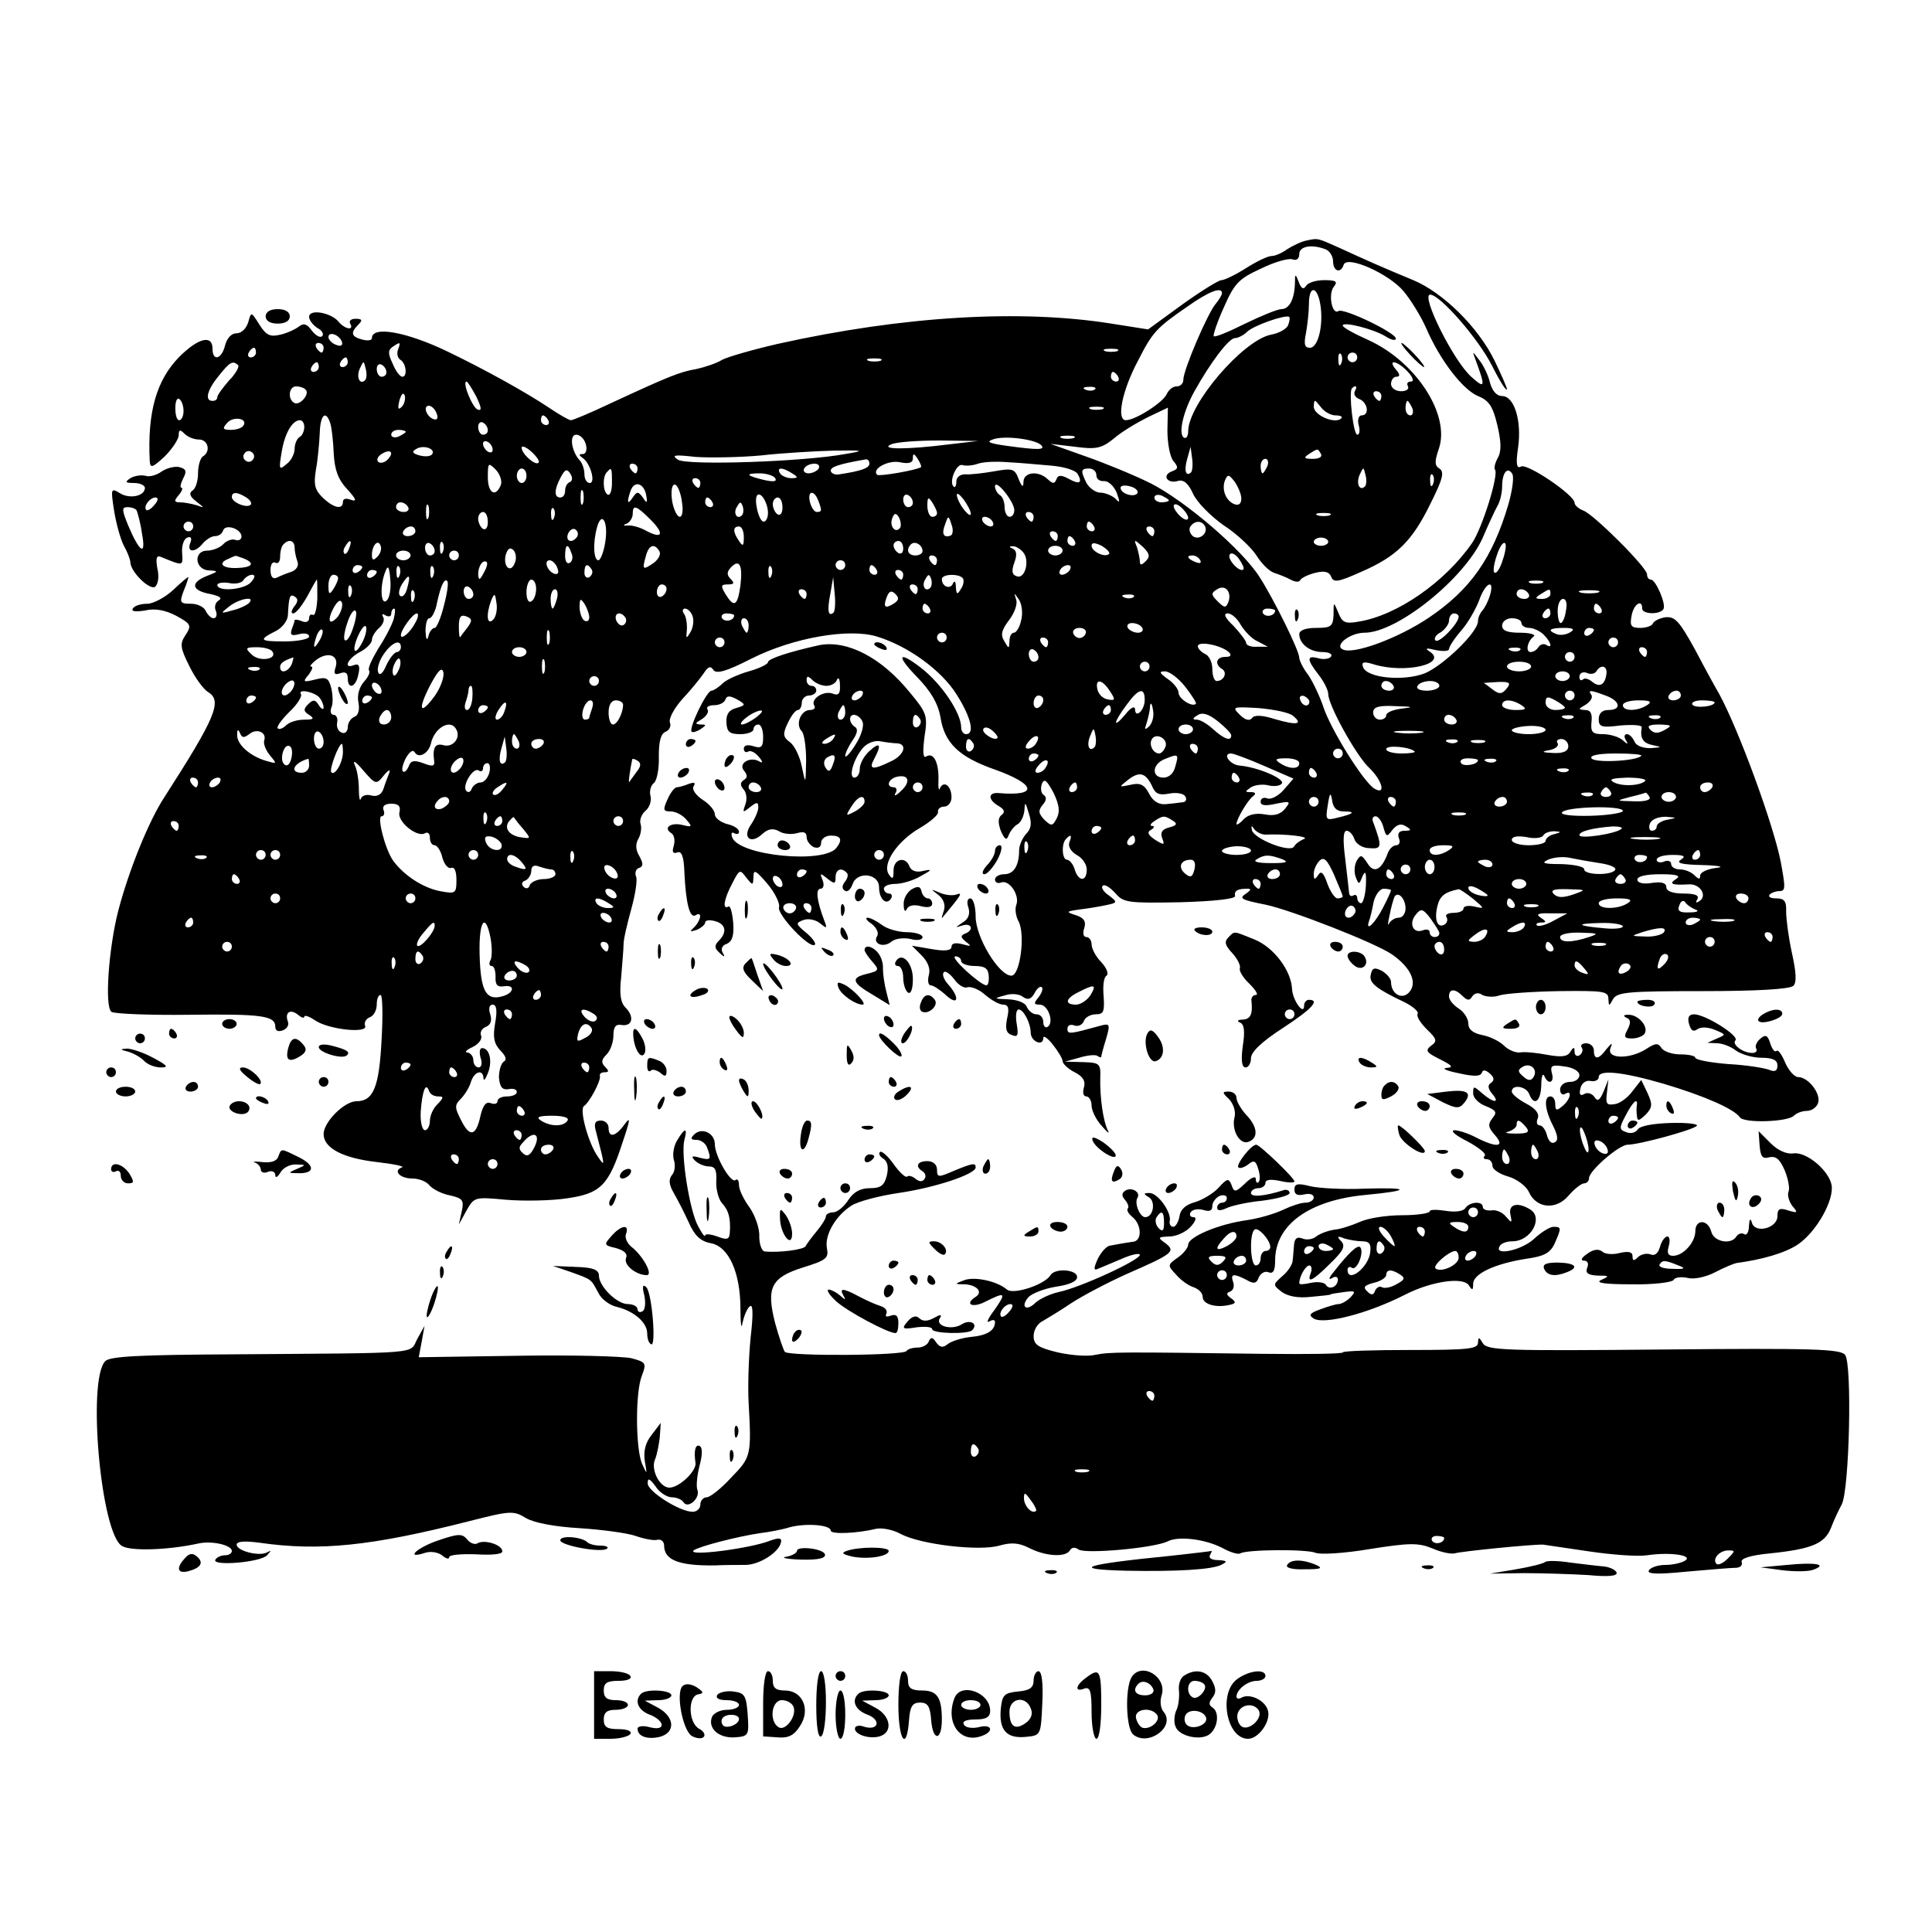 <?xml version="1.0" standalone="no"?>
<!DOCTYPE svg PUBLIC "-//W3C//DTD SVG 20010904//EN"
 "http://www.w3.org/TR/2001/REC-SVG-20010904/DTD/svg10.dtd">
<svg version="1.0" xmlns="http://www.w3.org/2000/svg"
 width="400pt" height="400pt" viewBox="0 0 400 400"
 preserveAspectRatio="xMidYMid meet">
<g transform="translate(0,400) scale(0.1,-0.1)"
fill="#000000" stroke="none">
<path d="M2705 3502 c-11 -2 -29 -11 -40 -18 -11 -8 -25 -14 -32 -14 -8 0 -31
-11 -53 -25 -22 -14 -45 -25 -51 -25 -6 0 -43 -23 -82 -51 l-70 -51 -76 12
c-188 30 -430 16 -691 -42 -52 -12 -104 -27 -115 -33 -11 -7 -35 -15 -53 -19
-35 -6 -57 -15 -180 -72 -40 -19 -76 -34 -80 -34 -4 0 -25 12 -47 27 -45 30
-129 77 -208 115 -85 41 -157 54 -157 28 0 -5 -9 -6 -20 -3 -23 6 -25 14 -8
31 9 9 8 12 -6 12 -9 0 -14 -4 -11 -10 9 -15 -11 -12 -24 4 -16 19 -61 27 -61
10 0 -7 8 -17 17 -23 10 -5 14 -13 10 -17 -4 -4 -13 1 -21 11 -10 14 -17 17
-27 9 -8 -6 -25 -14 -39 -17 -21 -5 -29 -1 -43 21 -17 27 -17 27 -23 5 -4 -13
-14 -23 -24 -23 -11 0 -20 -10 -24 -25 -7 -29 -26 -34 -26 -7 0 30 -30 22 -69
-17 -47 -48 -66 -114 -61 -215 1 -16 5 -15 31 9 16 16 29 36 29 44 0 12 3 12
12 3 7 -7 20 -12 30 -12 19 0 25 -25 8 -35 -5 -3 -10 -19 -10 -35 0 -16 -5
-32 -12 -36 -7 -5 -5 -12 8 -22 18 -14 18 -14 1 -8 -10 3 -26 6 -34 6 -13 0
-13 3 -3 15 7 8 9 15 6 15 -4 0 -2 9 3 19 8 15 7 20 -8 24 -9 2 -26 -2 -36 -9
-11 -8 -26 -12 -34 -9 -9 2 -23 0 -31 -5 -12 -8 -11 -10 8 -10 12 0 22 -5 22
-10 0 -17 -31 -24 -52 -11 -18 11 -19 10 -12 -35 4 -26 13 -59 20 -73 8 -14
14 -30 14 -36 1 -19 39 -57 51 -50 6 5 9 20 5 37 -4 22 -2 29 7 25 47 -19 46
-20 44 9 -1 15 4 29 11 31 7 3 10 -1 6 -11 -8 -20 10 -21 26 -1 7 8 18 15 25
15 8 0 15 5 17 12 5 14 38 3 38 -13 0 -6 -6 -9 -12 -7 -7 3 -19 -1 -26 -9 -7
-7 -22 -13 -33 -13 -29 0 -26 -40 4 -41 20 -1 20 -2 -6 -12 -34 -14 -30 -30 9
-37 18 -4 25 -8 17 -13 -7 -4 -10 -14 -6 -22 3 -8 1 -15 -5 -15 -5 0 -12 7
-16 15 -3 8 -17 15 -30 15 -23 0 -25 2 -16 26 6 14 10 27 10 29 0 2 -14 -10
-31 -26 -17 -16 -42 -29 -54 -29 -13 0 -27 -4 -30 -10 -4 -6 6 -7 25 -4 21 5
42 1 65 -11 31 -17 32 -20 19 -40 -12 -18 -11 -26 8 -64 11 -23 29 -48 39 -54
30 -18 15 -53 -91 -218 -32 -49 -73 -150 -95 -234 -20 -77 -29 -201 -14 -210
6 -4 78 -7 159 -6 154 2 180 -2 180 -25 0 -8 6 -11 16 -7 8 3 13 11 10 18 -7
19 5 27 21 14 7 -6 13 -8 13 -4 0 4 10 1 23 -8 29 -19 109 -27 103 -11 -3 7 2
15 10 18 8 3 14 15 14 26 0 11 3 20 8 20 4 0 5 -42 2 -93 -5 -98 -17 -127 -52
-127 -25 0 -68 -43 -68 -68 0 -29 40 -50 111 -58 35 -4 58 -9 51 -11 -19 -7
-4 -23 22 -23 13 0 29 -6 35 -14 7 -8 26 -18 43 -21 26 -6 29 -10 24 -33 l-6
-27 16 29 c16 28 17 28 82 22 37 -3 93 -2 126 3 69 10 86 26 115 116 16 47 17
55 4 37 -18 -25 -33 -29 -33 -7 0 8 -7 15 -16 15 -12 0 -15 -6 -10 -23 19 -73
19 -74 4 -52 -20 28 -39 98 -29 105 11 7 36 53 33 63 -1 4 3 7 10 7 9 0 9 3 1
11 -9 9 -8 15 3 26 8 8 14 26 14 39 0 18 5 24 16 22 23 -4 28 16 10 35 -11 10
-14 28 -10 63 2 27 5 58 5 69 0 11 8 44 16 73 8 29 13 59 10 67 -3 7 -1 16 6
18 9 3 9 9 1 24 -8 13 -9 25 -2 37 5 9 7 23 4 31 -2 7 2 19 10 26 9 7 13 21
11 30 -3 10 0 23 7 28 6 5 11 30 10 55 0 31 4 47 14 51 8 3 12 12 9 19 -3 8 9
30 26 49 18 19 37 43 44 53 9 14 14 16 20 7 6 -9 27 -3 78 23 87 44 203 64
261 46 65 -20 133 -70 164 -119 30 -47 39 -83 20 -83 -5 0 -10 6 -10 14 0 30
-41 91 -84 124 -47 36 -51 25 -7 -20 29 -30 43 -55 48 -82 8 -54 38 -83 112
-109 87 -31 91 -56 9 -49 -23 2 -23 -14 0 -27 12 -7 13 -13 6 -18 -8 -6 -8
-16 -2 -33 8 -18 12 -21 16 -10 3 8 11 19 18 23 8 4 14 18 15 30 1 18 2 17 9
-7 7 -21 5 -32 -6 -43 -7 -8 -14 -23 -14 -33 0 -32 -11 -50 -31 -50 -10 0 -19
-5 -19 -11 0 -6 6 -9 13 -6 17 6 39 -27 31 -47 -3 -8 -1 -23 5 -34 14 -27 3
-112 -15 -112 -26 0 -74 80 -74 122 0 21 -5 38 -11 38 -6 0 -8 -8 -4 -19 4
-13 0 -24 -12 -31 -16 -11 -17 -11 0 -6 19 6 24 -10 5 -17 -10 -4 -9 -8 2 -17
12 -9 11 -10 -7 -5 -15 4 -23 2 -23 -5 0 -8 -13 -10 -41 -5 l-41 7 20 -20 c13
-13 19 -28 15 -41 -3 -12 -1 -21 4 -21 5 0 19 -9 31 -20 26 -24 30 -6 5 22 -9
10 -13 21 -9 25 3 4 13 -3 22 -15 8 -11 20 -19 27 -16 7 2 24 -4 37 -16 13
-11 29 -20 37 -20 11 0 13 -8 8 -29 -4 -21 -2 -30 10 -34 12 -5 14 -1 10 23
-3 17 -1 30 4 30 10 0 25 -28 25 -49 1 -18 26 -28 26 -10 0 6 9 0 20 -14 11
-14 20 -29 20 -34 0 -5 11 -16 25 -23 18 -9 23 -19 19 -32 -3 -10 -1 -18 5
-18 6 0 11 -9 11 -19 0 -10 9 -29 21 -42 11 -13 17 -18 13 -10 -10 19 -17 69
-16 109 1 30 -1 32 -36 33 l-37 1 29 8 c16 5 33 7 38 4 4 -3 8 -4 8 -2 0 2 4
18 10 37 9 31 8 33 -13 27 -62 -17 -67 -18 -67 -6 0 7 6 10 14 7 8 -3 17 1 20
9 3 8 14 14 25 14 16 0 18 6 16 37 -2 21 0 40 6 43 5 4 0 16 -11 28 -11 11
-20 28 -20 37 0 8 -5 15 -11 15 -6 0 -8 8 -4 19 4 13 -1 21 -17 26 -22 7 -21
8 7 12 17 2 41 6 55 9 24 5 24 6 6 20 -11 7 -17 17 -13 20 4 4 15 -3 26 -15
17 -20 26 -21 135 -19 70 2 115 7 113 13 -2 11 5 15 26 15 8 0 7 -3 -3 -10
-16 -10 -10 -13 40 -23 53 -11 227 -79 262 -103 40 -28 54 -60 34 -80 -15 -14
-36 -1 -36 23 0 7 -9 17 -19 23 -16 8 -20 6 -23 -8 -4 -17 11 -29 70 -57 18
-9 30 -20 27 -24 -3 -5 6 -19 19 -32 21 -20 22 -25 9 -34 -13 -10 -10 -14 18
-28 26 -13 29 -17 14 -18 -11 -1 0 -6 25 -11 31 -7 45 -7 48 1 2 7 8 6 17 -2
9 -8 9 -14 2 -19 -7 -4 -7 -11 2 -22 18 -21 3 -20 -21 1 -17 15 -18 15 -18 -1
0 -9 12 -21 26 -26 22 -9 24 -13 14 -25 -10 -13 -9 -19 5 -35 22 -25 4 -27
-39 -5 -15 8 -36 15 -45 15 -9 -1 3 -11 27 -23 24 -13 40 -26 36 -30 -4 -4 -2
-7 4 -7 7 0 12 -6 12 -14 0 -7 15 -17 33 -22 17 -5 36 -19 42 -31 15 -35 56
-39 82 -9 12 14 27 26 33 26 5 0 10 5 10 11 0 15 62 69 80 69 23 0 134 30 143
39 4 4 -20 7 -54 6 -36 -1 -63 -6 -68 -13 -4 -7 -15 -10 -24 -6 -15 5 -15 9
-1 35 14 27 25 38 23 21 -1 -4 -1 -14 0 -22 1 -12 4 -11 18 2 14 15 15 21 4
45 l-13 27 -18 -23 c-10 -14 -27 -26 -37 -27 -17 -3 -19 1 -16 24 l3 27 -10
-25 c-8 -19 -13 -21 -19 -11 -5 7 -14 10 -21 6 -8 -5 -11 -1 -8 11 2 11 11 18
21 16 9 -2 17 2 17 8 0 16 49 11 135 -14 84 -25 145 -52 157 -69 8 -13 99 -10
112 3 6 6 18 10 27 10 9 0 20 7 23 16 7 19 -20 54 -41 54 -8 0 -20 14 -27 30
-7 17 -15 28 -18 24 -4 -3 -9 4 -13 16 -5 17 -10 19 -21 9 -7 -6 -11 -15 -8
-20 3 -5 -1 -9 -8 -9 -20 0 -43 18 -35 26 9 9 -61 53 -85 54 -11 0 -15 -6 -11
-20 4 -14 9 -17 17 -11 7 5 21 5 36 -1 24 -10 24 -10 5 -18 l-20 -9 20 -1 c11
0 29 -7 39 -15 11 -8 35 -15 53 -15 24 0 33 -5 33 -16 0 -11 -5 -14 -17 -9
-10 4 -48 10 -85 12 -38 3 -68 9 -68 13 0 4 -14 7 -31 7 -17 0 -34 6 -39 13
-7 11 -12 11 -32 -2 -33 -21 -81 -21 -74 1 5 13 4 13 -8 -1 -16 -22 -26 -23
-26 -3 0 8 -7 15 -16 15 -8 0 -13 -4 -9 -9 3 -5 1 -12 -5 -16 -5 -3 -10 0 -10
7 0 11 -2 11 -9 0 -6 -10 -19 -11 -47 -6 -21 4 -47 7 -57 5 -9 -1 -24 5 -33
14 -9 9 -29 19 -45 22 -20 4 -29 12 -29 24 0 10 -9 24 -20 31 -11 7 -20 18
-20 25 0 16 12 17 28 1 10 -10 15 -10 20 -1 5 7 13 9 21 3 8 -4 24 -5 35 -1
12 4 67 8 124 9 91 1 102 0 102 -16 1 -16 1 -16 10 0 9 14 32 16 186 16 111 0
180 4 187 11 7 7 6 27 -3 68 -7 32 -12 70 -12 86 1 21 -4 27 -20 27 -12 0 -18
3 -14 8 4 4 13 7 19 7 14 0 14 5 4 60 -15 77 -87 274 -128 349 -6 10 -28 50
-49 90 -33 60 -42 70 -62 68 -13 -2 -24 -8 -26 -13 -2 -5 -14 -9 -26 -9 -19 0
-22 4 -18 25 4 24 22 36 22 15 0 -12 37 -13 44 -1 6 10 -16 61 -26 61 -5 0 -8
5 -8 11 0 14 -110 124 -132 132 -10 4 -18 11 -18 16 0 16 -99 83 -111 75 -9
-5 -11 5 -6 39 8 56 -8 107 -33 107 -11 0 -20 10 -25 27 -3 14 -13 36 -22 47
-15 20 -15 20 -8 1 21 -57 20 -61 -9 -35 -37 33 -105 170 -85 170 20 0 99 -90
128 -147 16 -32 30 -54 31 -49 0 4 -12 31 -26 60 -34 69 -106 140 -168 166
-63 26 -99 42 -151 66 -49 22 -46 21 -70 16z m39 -18 c9 -3 16 -15 16 -25 0
-21 16 -26 22 -7 7 20 94 -19 124 -55 15 -18 36 -52 47 -77 29 -67 76 -127
107 -140 23 -9 31 -22 40 -60 8 -34 9 -54 1 -68 -6 -11 -8 -21 -6 -24 9 -9
-26 -121 -47 -152 -56 -81 -155 -150 -235 -163 -28 -5 -34 -2 -42 18 -10 24
-10 24 -10 -3 -1 -25 -5 -28 -36 -28 -22 0 -35 -5 -35 -13 0 -20 22 -37 48
-37 13 0 21 -4 18 -9 -3 -5 -15 -7 -26 -4 -25 7 -25 -2 0 -34 11 -14 20 -32
20 -40 0 -23 58 -128 85 -153 27 -26 35 -57 11 -43 -22 12 -91 123 -106 169
-7 21 -21 51 -31 66 -11 14 -19 31 -19 36 0 15 -52 120 -82 167 -36 57 -153
157 -225 194 -34 17 -95 42 -135 56 l-73 26 51 -6 c44 -6 55 -3 80 17 16 14
48 33 70 44 l42 20 -1 -47 c0 -26 5 -54 12 -63 11 -13 11 -17 -3 -22 -21 -8
-9 -26 12 -20 12 4 22 -4 32 -26 8 -18 37 -47 64 -66 28 -18 58 -47 68 -63 10
-16 26 -32 36 -35 9 -3 25 -9 34 -14 9 -5 18 -6 20 -1 2 4 15 11 31 15 20 5
29 2 33 -8 5 -13 15 -11 62 10 74 32 106 64 144 142 25 50 29 65 18 72 -10 6
-10 15 -1 41 24 70 -47 180 -146 225 -29 13 -53 26 -53 30 0 9 63 -7 88 -22
12 -8 22 -10 22 -5 0 12 -108 64 -119 57 -13 -9 -22 36 -9 51 8 10 4 13 -20
13 -17 0 -34 -5 -38 -12 -5 -8 -10 -6 -15 8 -7 18 -8 18 -8 -3 -1 -33 -12 -53
-28 -53 -8 0 -42 -14 -75 -30 -34 -17 -63 -29 -65 -26 -2 2 7 29 21 60 22 50
31 59 77 80 28 14 58 22 65 19 8 -3 14 1 14 11 0 16 25 21 54 10z m-214 -91
c0 -3 -6 -14 -13 -22 -17 -20 -67 -137 -67 -157 0 -8 -6 -14 -14 -14 -8 0 -16
-7 -20 -15 -6 -17 -65 -55 -85 -55 -20 0 -8 61 25 123 30 59 38 68 102 112 45
32 72 42 72 28z m203 -20 c8 -42 -3 -93 -21 -93 -11 0 -13 7 -8 31 3 17 6 44
6 60 0 37 16 38 23 2z m-66 -46 c-3 -8 -19 -17 -36 -20 -58 -12 -171 -144
-171 -200 0 -10 -4 -16 -9 -13 -12 8 -1 55 22 96 33 59 71 110 84 110 6 0 18
6 25 13 13 13 79 36 87 31 2 -2 1 -9 -2 -17z m-1959 -35 c2 -7 -2 -10 -12 -6
-9 3 -16 11 -16 16 0 13 23 5 28 -10z m-38 -12 c0 -5 -2 -10 -4 -10 -3 0 -8 5
-11 10 -3 6 -1 10 4 10 6 0 11 -4 11 -10z m154 -4 c-3 -8 -1 -17 5 -21 12 -7
15 -35 4 -35 -5 0 -14 12 -20 27 -10 21 -10 28 0 35 16 11 17 10 11 -6z m-294
-6 c0 -5 -5 -10 -11 -10 -5 0 -7 5 -4 10 3 6 8 10 11 10 2 0 4 -4 4 -10z
m1783 3 c-7 -2 -19 -2 -25 0 -7 3 -2 5 12 5 14 0 19 -2 13 -5z m464 -25 c-3
-8 -6 -5 -6 6 -1 11 2 17 5 13 3 -3 4 -12 1 -19z m33 12 c0 -5 -4 -10 -10 -10
-5 0 -10 5 -10 10 0 6 5 10 10 10 6 0 10 -4 10 -10z m-2090 -10 c0 -5 -5 -10
-11 -10 -5 0 -7 5 -4 10 3 6 8 10 11 10 2 0 4 -4 4 -10z m1103 3 c-7 -2 -19
-2 -25 0 -7 3 -2 5 12 5 14 0 19 -2 13 -5z m-1330 -9 c3 -3 -5 -18 -19 -32
-13 -15 -24 -30 -24 -34 0 -5 -4 -8 -10 -8 -17 0 -11 23 13 52 23 29 29 32 40
22z m167 -4 c0 -5 -5 -10 -11 -10 -5 0 -7 5 -4 10 3 6 8 10 11 10 2 0 4 -4 4
-10z m96 -27 c-11 -11 -19 6 -11 24 8 17 8 17 12 0 3 -10 2 -21 -1 -24z m44
16 c0 -5 -4 -9 -10 -9 -5 0 -10 7 -10 16 0 8 5 12 10 9 6 -3 10 -10 10 -16z
m2115 1 c11 -12 13 -20 6 -20 -7 0 -9 -4 -6 -10 3 -5 -3 -10 -14 -10 -12 0
-21 7 -21 15 0 8 5 15 11 15 8 0 8 5 -1 15 -19 23 4 18 25 -5z m-600 -10 c3
-5 1 -10 -4 -10 -6 0 -11 5 -11 10 0 6 2 10 4 10 3 0 8 -4 11 -10z m-1329 -41
c11 -23 12 -30 3 -27 -11 4 -33 58 -23 58 2 0 11 -14 20 -31z m-353 14 c9 -9
-13 -34 -24 -27 -14 8 -11 34 4 34 8 0 17 -3 20 -7z m1634 1 c-3 -3 -12 -4
-19 -1 -8 3 -5 6 6 6 11 1 17 -2 13 -5z m538 -4 c-3 -6 1 -13 9 -16 18 -7 22
-34 5 -34 -6 0 -9 -9 -6 -20 3 -11 2 -20 -3 -20 -8 0 -18 88 -11 96 8 8 12 4
6 -6z m-1973 -32 c-8 -8 -9 -4 -5 13 4 13 8 18 11 10 2 -7 -1 -18 -6 -23z
m2028 22 c0 -5 -2 -10 -4 -10 -3 0 -8 5 -11 10 -3 6 -1 10 4 10 6 0 11 -4 11
-10z m-2480 -31 c0 -10 -4 -19 -9 -19 -5 0 -8 11 -8 25 0 13 3 22 8 19 5 -3 9
-14 9 -25z m2385 -9 c10 0 16 -3 12 -6 -12 -13 -57 6 -57 24 1 16 1 16 14 0 7
-10 21 -18 31 -18z m159 15 c3 -8 1 -15 -4 -15 -6 0 -10 7 -10 15 0 8 2 15 4
15 2 0 6 -7 10 -15z m-2020 -11 c4 -10 1 -14 -6 -12 -15 5 -23 28 -10 28 5 0
13 -7 16 -16z m1379 9 c-7 -2 -19 -2 -25 0 -7 3 -2 5 12 5 14 0 19 -2 13 -5z
m-1779 -34 c-3 -5 -14 -9 -26 -9 -17 0 -18 3 -8 14 12 15 44 10 34 -5z m180 4
c3 -10 6 -38 7 -63 2 -33 9 -53 28 -73 18 -20 21 -26 8 -22 -10 4 -17 3 -17
-4 0 -17 -19 -13 -41 8 -17 16 -20 27 -15 58 4 21 7 55 8 76 1 39 13 49 22 20z
m451 7 c3 -5 1 -10 -4 -10 -6 0 -11 5 -11 10 0 6 2 10 4 10 3 0 8 -4 11 -10z
m-505 -14 c0 -8 -4 -18 -10 -21 -5 -3 -10 -14 -10 -24 0 -10 -7 -25 -17 -32
-15 -13 -16 -11 -10 24 6 39 22 67 38 67 5 0 9 -6 9 -14z m380 -7 c0 -5 -4 -9
-10 -9 -5 0 -10 7 -10 16 0 8 5 12 10 9 6 -3 10 -10 10 -16z m-170 -3 c0 -2
-7 -6 -15 -10 -8 -3 -15 -1 -15 4 0 6 7 10 15 10 8 0 15 -2 15 -4z m373 -26
c3 -11 0 -20 -6 -20 -9 0 -9 -2 -1 -8 16 -10 28 -52 15 -52 -6 0 -11 8 -11 18
0 10 -4 22 -9 28 -18 19 -23 54 -8 54 8 0 17 -9 20 -20z m942 -1 c11 -11 -5
-11 -71 -2 -35 5 -43 8 -29 13 23 9 86 1 100 -11z m68 14 c-7 -2 -19 -2 -25 0
-7 3 -2 5 12 5 14 0 19 -2 13 -5z m-1203 -24 c0 -6 -4 -7 -10 -4 -5 3 -10 11
-10 16 0 6 5 7 10 4 6 -3 10 -11 10 -16z m945 11 c-87 -11 -145 -11 -120 0 11
5 56 8 100 8 l80 -1 -60 -7z m-1070 -20 c-3 -5 -14 -6 -26 -3 -15 4 -17 8 -8
13 15 10 41 1 34 -10z m220 -18 c-6 -7 -35 18 -35 31 0 5 9 2 20 -8 11 -10 18
-20 15 -23z m-591 7 c-3 -5 -10 -7 -15 -3 -5 3 -7 10 -3 15 3 5 10 7 15 3 5
-3 7 -10 3 -15z m278 -1 c-6 -6 -15 -8 -19 -4 -4 4 -1 11 7 16 19 12 27 3 12
-12z m948 12 c-86 -16 -325 -24 -346 -12 -15 10 -8 11 36 6 30 -2 91 -1 135 3
44 5 112 9 150 10 65 1 67 0 25 -7z m716 -38 c-11 -10 -15 4 -8 28 l7 25 3
-23 c2 -13 1 -26 -2 -30z m269 38 c3 -6 -4 -10 -17 -10 -18 0 -20 2 -8 10 19
12 18 12 25 0z m-828 -27 c-7 -6 -87 -20 -91 -16 -12 12 23 31 47 26 19 -4 27
-1 27 8 0 11 2 11 10 -1 5 -8 8 -15 7 -17z m-107 7 c0 -9 -16 -15 -62 -22 -9
-2 -17 2 -18 7 -1 8 15 14 73 24 4 0 7 -3 7 -9z m376 -4 c25 -2 50 -9 55 -17
11 -19 4 -23 -19 -10 -15 8 -22 8 -25 -2 -4 -9 -7 -9 -18 1 -19 18 -49 15 -50
-5 0 -13 -3 -12 -10 5 -8 22 -13 23 -52 16 -23 -4 -50 -7 -59 -6 -10 0 -18 -6
-18 -15 0 -9 -3 -14 -6 -10 -10 10 7 49 19 44 7 -2 21 -1 32 3 11 4 39 5 62 3
24 -1 64 -5 89 -7z m448 -1 c-4 -8 -8 -15 -10 -15 -2 0 -4 7 -4 15 0 8 4 15
10 15 5 0 7 -7 4 -15z m-1587 -39 c-11 -27 -27 -17 -27 16 0 30 1 31 16 16 9
-9 14 -24 11 -32z m283 34 c0 -5 -2 -10 -4 -10 -3 0 -8 5 -11 10 -3 6 -1 10 4
10 6 0 11 -4 11 -10z m375 0 c-3 -5 -13 -10 -21 -10 -8 0 -12 5 -9 10 3 6 13
10 21 10 8 0 12 -4 9 -10z m-605 -15 c0 -8 -4 -15 -10 -15 -5 0 -10 7 -10 15
0 8 5 15 10 15 6 0 10 -7 10 -15z m90 -13 c-6 -2 -10 -10 -10 -18 0 -8 -4 -14
-10 -14 -13 0 -13 16 1 42 9 17 13 18 20 7 5 -8 4 -15 -1 -17z m87 -2 c0 -16
-4 -27 -9 -24 -10 6 -11 38 -1 47 9 10 10 10 10 -23z m373 20 c13 -8 13 -10
-2 -10 -9 0 -20 5 -23 10 -8 13 5 13 25 0z m630 -4 c0 -8 7 -13 16 -12 9 0 20
-10 26 -24 7 -20 7 -23 -3 -12 -7 6 -21 12 -31 12 -9 0 -22 9 -28 19 -13 26
-13 31 5 31 8 0 15 -6 15 -14z m556 -23 c-11 -11 -19 6 -11 24 8 17 8 17 12 0
3 -10 2 -21 -1 -24z m297 -37 c-33 -112 -79 -177 -165 -235 -64 -43 -159 -78
-179 -65 -16 9 17 34 46 34 68 0 208 113 245 197 11 26 25 56 30 65 6 10 10
28 10 41 0 28 11 42 21 26 4 -7 0 -35 -8 -63z m-1518 54 c4 -7 -3 -8 -22 -4
-38 9 -42 14 -10 14 14 0 29 -5 32 -10z m965 -42 c0 -11 -5 -15 -14 -12 -18 7
-27 30 -20 49 6 14 8 13 20 -2 7 -10 14 -26 14 -35z m397 30 c-3 -8 -6 -5 -6
6 -1 11 2 17 5 13 3 -3 4 -12 1 -19z m-1517 2 c0 -5 -2 -10 -4 -10 -3 0 -8 5
-11 10 -3 6 -1 10 4 10 6 0 11 -4 11 -10z m-112 -26 c3 -16 1 -17 -7 -4 -10
13 -12 13 -21 0 -11 -17 -13 -10 -4 15 8 21 28 14 32 -11z m74 -14 c5 -32 -6
-41 -16 -14 -9 24 -7 56 3 50 5 -3 11 -19 13 -36z m688 -16 c0 -8 -4 -14 -10
-14 -5 0 -10 9 -10 19 0 11 -4 23 -10 26 -5 3 -10 12 -10 18 1 17 40 -32 40
-49z m255 35 c-7 -10 -35 -1 -35 11 0 5 9 6 20 3 11 -3 17 -9 15 -14z m-1148
-21 c-3 -7 -5 -2 -5 12 0 14 2 19 5 13 2 -7 2 -19 0 -25z m-697 12 c8 -5 12
-12 9 -15 -8 -8 -39 5 -39 16 0 11 11 11 30 -1z m1080 -32 c0 -10 -4 -18 -9
-18 -10 0 -21 47 -13 55 8 7 22 -17 22 -37z m104 26 c8 -21 8 -24 -3 -24 -5 0
-11 9 -14 20 -6 24 8 27 17 4z m196 -5 c0 -5 -4 -9 -10 -9 -5 0 -10 7 -10 16
0 8 5 12 10 9 6 -3 10 -10 10 -16z m120 -23 c0 -5 -7 -1 -15 10 -8 10 -14 24
-14 29 0 6 6 1 14 -9 8 -11 15 -24 15 -30z m410 28 c0 -2 -7 -4 -15 -4 -8 0
-15 4 -15 10 0 5 7 7 15 4 8 -4 15 -8 15 -10z m-2100 -9 c-7 -9 -15 -13 -17
-11 -7 7 7 26 19 26 6 0 6 -6 -2 -15z m1155 5 c3 -5 1 -10 -4 -10 -6 0 -11 5
-11 10 0 6 2 10 4 10 3 0 8 -4 11 -10z m145 -11 c0 -11 -4 -17 -10 -14 -5 3
-10 13 -10 21 0 8 5 14 10 14 6 0 10 -9 10 -21z m320 -11 c0 -5 -4 -8 -10 -8
-5 0 -10 10 -10 23 0 18 2 19 10 7 5 -8 10 -18 10 -22z m-1095 12 c3 -5 -1
-10 -9 -10 -9 0 -16 5 -16 10 0 6 4 10 9 10 6 0 13 -4 16 -10z m42 -22 c-3 -7
-5 -2 -5 12 0 14 2 19 5 13 2 -7 2 -19 0 -25z m649 5 c-10 -10 -19 5 -10 18 6
11 8 11 12 0 2 -7 1 -15 -2 -18z m924 -5 c0 -6 -7 -5 -15 2 -8 7 -15 17 -15
22 0 6 7 5 15 -2 8 -7 15 -17 15 -22z m-2177 15 c2 -5 8 -26 11 -48 9 -48 -5
-39 -29 18 -13 32 -13 37 -1 37 8 0 17 -3 19 -7z m864 -15 c-3 -8 -6 -5 -6 6
-1 11 2 17 5 13 3 -3 4 -12 1 -19z m200 -4 c29 -29 25 -41 -9 -23 -12 7 -30
12 -38 11 -10 -1 -11 1 -2 4 6 3 12 12 12 20 0 20 7 18 37 -12z m-337 -5 c0
-11 -4 -17 -10 -14 -5 3 -10 13 -10 21 0 8 5 14 10 14 6 0 10 -9 10 -21z m854
-11 c-9 -14 -23 2 -17 18 4 12 8 13 14 3 4 -7 5 -17 3 -21z m276 22 c0 -5 -2
-10 -4 -10 -3 0 -8 5 -11 10 -3 6 -1 10 4 10 6 0 11 -4 11 -10z m613 3 c-7 -2
-19 -2 -25 0 -7 3 -2 5 12 5 14 0 19 -2 13 -5z m-1500 -56 c-3 -20 -10 -37
-14 -37 -10 0 -12 35 -3 68 10 36 24 11 17 -31z m715 14 c-15 -5 -19 4 -11 24
6 18 7 18 13 -1 4 -10 3 -21 -2 -23z m87 29 c3 -5 2 -10 -4 -10 -5 0 -13 5
-16 10 -3 6 -2 10 4 10 5 0 13 -4 16 -10z m-1655 -10 c0 -5 -4 -10 -10 -10 -5
0 -10 5 -10 10 0 6 5 10 10 10 6 0 10 -4 10 -10z m1865 0 c3 -5 1 -10 -4 -10
-6 0 -11 5 -11 10 0 6 2 10 4 10 3 0 8 -4 11 -10z m229 2 c9 -14 -9 -31 -23
-23 -7 5 -10 14 -7 20 8 13 23 14 30 3z m-1634 -12 c0 -5 -7 -10 -16 -10 -8 0
-12 5 -9 10 3 6 10 10 16 10 5 0 9 -4 9 -10z m335 -11 c-10 -15 -25 -10 -19 6
4 8 10 12 15 9 5 -3 7 -10 4 -15z m345 -1 c0 -19 -2 -20 -10 -8 -13 19 -13 30
0 30 6 0 10 -10 10 -22z m850 12 c0 -5 -2 -10 -4 -10 -3 0 -8 5 -11 10 -3 6
-1 10 4 10 6 0 11 -4 11 -10z m-200 -10 c0 -5 -2 -10 -4 -10 -3 0 -8 5 -11 10
-3 6 -1 10 4 10 6 0 11 -4 11 -10z m35 -10 c3 -5 1 -10 -4 -10 -6 0 -11 5 -11
10 0 6 2 10 4 10 3 0 8 -4 11 -10z m525 -2 c0 -4 -7 -8 -15 -8 -8 0 -15 4 -15
8 0 5 7 9 15 9 8 0 15 -4 15 -9z m-2140 -12 c0 -8 3 -21 6 -29 3 -8 -2 -17
-13 -21 -10 -3 -24 -9 -30 -12 -8 -4 -13 2 -13 16 0 12 5 18 10 15 6 -3 10 2
10 13 0 10 3 22 7 25 11 12 23 8 23 -7z m113 -1 c-3 -9 -8 -14 -10 -11 -3 3
-2 9 2 15 9 16 15 13 8 -4z m58 -18 c-8 -8 -11 -7 -11 4 0 20 13 34 18 19 3
-7 -1 -17 -7 -23z m119 12 c0 -5 -4 -9 -10 -9 -5 0 -10 7 -10 16 0 8 5 12 10
9 6 -3 10 -10 10 -16z m17 -1 c-3 -8 -6 -5 -6 6 -1 11 2 17 5 13 3 -3 4 -12 1
-19z m953 6 c0 -8 -4 -12 -10 -9 -5 3 -10 10 -10 16 0 5 5 9 10 9 6 0 10 -7
10 -16z m40 -5 c0 -5 -7 -9 -15 -9 -15 0 -20 12 -9 23 8 8 24 -1 24 -14z m386
-6 c-8 -8 -36 5 -36 17 0 7 6 7 21 0 11 -7 18 -14 15 -17z m76 -15 c-8 -8 -12
-9 -12 -1 0 6 -3 20 -6 30 -7 17 -6 17 12 1 14 -14 16 -20 6 -30z m737 -4 c-6
-16 -13 -24 -16 -18 -2 6 2 24 8 40 6 16 13 24 16 18 2 -6 -2 -24 -8 -40z
m-2043 1 c-8 -23 -25 -9 -19 16 4 13 9 17 16 10 5 -5 7 -17 3 -26z m117 20 c4
-8 2 -17 -3 -20 -6 -4 -10 3 -10 14 0 25 6 27 13 6z m182 4 c4 -6 -1 -16 -11
-24 -23 -16 -25 -15 -17 13 6 24 18 28 28 11z m753 -2 c15 -17 4 -57 -13 -50
-10 3 -11 11 -5 28 6 16 5 25 -3 29 -8 3 -8 5 -1 5 6 1 16 -5 22 -12z m82 3
c0 -5 -7 -10 -15 -10 -8 0 -15 5 -15 10 0 6 7 10 15 10 8 0 15 -4 15 -10z
m-1350 -10 c0 -5 -7 -10 -15 -10 -8 0 -15 5 -15 10 0 6 7 10 15 10 8 0 15 -4
15 -10z m100 0 c0 -5 -4 -10 -10 -10 -5 0 -10 5 -10 10 0 6 5 10 10 10 6 0 10
-4 10 -10z m1624 -29 c-7 -7 -34 21 -28 31 3 5 12 1 19 -9 7 -10 12 -20 9 -22z
m-2070 23 c25 -10 19 -19 -14 -20 -30 -1 -40 10 -17 19 6 3 13 6 14 6 1 1 8
-2 17 -5z m1436 -4 c0 -5 -2 -10 -4 -10 -3 0 -8 5 -11 10 -3 6 -1 10 4 10 6 0
11 -4 11 -10z m545 0 c3 -6 -1 -7 -9 -4 -18 7 -21 14 -7 14 6 0 13 -4 16 -10z
m-1484 -27 c-8 -15 -10 -15 -11 -2 0 17 10 32 18 25 2 -3 -1 -13 -7 -23z m153
11 c4 -10 1 -14 -6 -12 -15 5 -23 28 -10 28 5 0 13 -7 16 -16z m379 -36 c-6
-43 -13 -47 -31 -18 -10 17 -10 20 5 20 13 0 14 3 6 11 -9 9 -8 15 0 24 18 19
25 5 20 -37z m217 42 c0 -5 -4 -10 -10 -10 -5 0 -10 5 -10 10 0 6 5 10 10 10
6 0 10 -4 10 -10z m-1000 -4 c0 -3 -4 -8 -10 -11 -5 -3 -10 -1 -10 4 0 6 5 11
10 11 6 0 10 -2 10 -4z m51 -69 c-13 -13 -15 31 -3 60 5 14 8 10 10 -16 2 -18
-1 -38 -7 -44z m26 51 c-3 -8 -6 -5 -6 6 -1 11 2 17 5 13 3 -3 4 -12 1 -19z
m70 0 c-3 -8 -6 -5 -6 6 -1 11 2 17 5 13 3 -3 4 -12 1 -19z m328 13 c3 -5 1
-12 -5 -16 -5 -3 -10 1 -10 9 0 18 6 21 15 7z m372 -13 c-3 -8 -6 -5 -6 6 -1
11 2 17 5 13 3 -3 4 -12 1 -19z m218 12 c3 -5 1 -10 -4 -10 -6 0 -11 5 -11 10
0 6 2 10 4 10 3 0 8 -4 11 -10z m400 0 c-3 -5 -11 -10 -16 -10 -6 0 -7 5 -4
10 3 6 11 10 16 10 6 0 7 -4 4 -10z m-1435 -4 c0 -3 -4 -8 -10 -11 -5 -3 -10
-1 -10 4 0 6 5 11 10 11 6 0 10 -2 10 -4z m1090 -6 c0 -5 -2 -10 -4 -10 -3 0
-8 5 -11 10 -3 6 -1 10 4 10 6 0 11 -4 11 -10z m-1350 -15 c-13 -16 -70 -21
-70 -6 0 4 11 6 24 4 13 -3 27 0 30 6 4 6 12 11 18 11 7 0 6 -6 -2 -15z m180
8 c0 -5 -5 -15 -10 -23 -8 -12 -10 -11 -10 8 0 12 5 22 10 22 6 0 10 -3 10 -7z
m143 -21 c-3 -12 -9 -19 -14 -16 -5 3 -3 14 3 24 15 24 19 21 11 -8z m1083 1
c-10 -10 -19 5 -10 18 6 11 8 11 12 0 2 -7 1 -15 -2 -18z m68 19 c2 -4 1 -14
-5 -22 -7 -12 -9 -11 -10 5 0 11 -3 14 -6 7 -5 -13 -23 -7 -23 9 0 11 37 12
44 1z m-1337 -41 c-1 -21 -5 -37 -9 -34 -5 2 -8 -1 -8 -7 0 -7 -7 -10 -15 -6
-8 3 -15 4 -15 2 0 -3 -3 -11 -6 -19 -4 -12 0 -14 15 -10 12 3 21 1 21 -5 0
-5 -23 -10 -51 -10 -52 0 -55 3 -17 22 13 7 23 21 24 31 2 40 4 46 14 40 8 -5
7 -11 -1 -21 -6 -8 -7 -14 -2 -14 6 0 18 16 29 35 10 19 19 35 20 35 1 0 1
-18 1 -39z m262 -15 c-6 -25 -15 -46 -19 -46 -5 0 -11 -8 -13 -17 -3 -11 -5
-7 -6 10 0 15 3 27 8 27 5 0 13 15 16 33 8 36 15 50 21 44 3 -3 0 -25 -7 -51z
m191 35 c0 -11 -4 -23 -10 -26 -6 -4 -10 5 -10 19 0 14 5 26 10 26 6 0 10 -9
10 -19z m616 -49 c-11 -10 -14 3 -7 38 l6 35 3 -33 c2 -19 1 -36 -2 -40z
m1467 61 c-7 -2 -19 -2 -25 0 -7 3 -2 5 12 5 14 0 19 -2 13 -5z m-2466 -25
c-3 -8 -6 -5 -6 6 -1 11 2 17 5 13 3 -3 4 -12 1 -19z m253 1 c0 -5 -4 -9 -10
-9 -5 0 -10 7 -10 16 0 8 5 12 10 9 6 -3 10 -10 10 -16z m400 12 c0 -6 -4 -13
-10 -16 -5 -3 -10 1 -10 9 0 9 5 16 10 16 6 0 10 -4 10 -9z m520 -1 c0 -5 -2
-10 -4 -10 -3 0 -8 5 -11 10 -3 6 -1 10 4 10 6 0 11 -4 11 -10z m643 -27 c-5
-12 -8 -12 -22 2 -14 14 -14 17 -1 25 17 11 31 -6 23 -27z m542 15 c-4 -13
-11 -27 -16 -32 -5 -6 -9 -15 -9 -22 0 -23 -72 -92 -110 -108 -44 -17 -120
-10 -128 13 -4 11 2 12 24 5 65 -19 152 2 114 27 -11 7 -7 8 13 3 15 -3 27 -2
27 2 0 5 11 22 25 38 14 16 30 44 37 62 13 38 33 47 23 12z m-2228 -10 c-3 -8
-6 -5 -6 6 -1 11 2 17 5 13 3 -3 4 -12 1 -19z m296 2 c-3 -11 -7 -20 -9 -20
-2 0 -4 9 -4 20 0 11 4 20 9 20 5 0 7 -9 4 -20z m517 10 c0 -5 -2 -10 -4 -10
-3 0 -8 5 -11 10 -3 6 -1 10 4 10 6 0 11 -4 11 -10z m180 -20 c-18 -11 -22 -7
-14 14 5 13 10 14 18 6 8 -8 7 -13 -4 -20z m1315 20 c3 -5 -1 -10 -9 -10 -9 0
-16 5 -16 10 0 6 4 10 9 10 6 0 13 -4 16 -10z m45 0 c0 -5 -8 -10 -17 -10 -15
0 -16 2 -3 10 19 12 20 12 20 0z m98 3 c-10 -2 -26 -2 -35 0 -10 3 -2 5 17 5
19 0 27 -2 18 -5z m-2287 -56 c-13 -13 -15 11 -4 40 7 16 8 15 11 -6 2 -13 -1
-28 -7 -34z m1093 -2 c-3 -14 -10 -25 -15 -25 -5 0 -9 -8 -9 -17 -1 -17 -1
-17 -11 0 -8 13 -5 23 10 43 11 14 18 33 15 42 -5 16 -5 16 6 0 6 -10 8 -29 4
-43z m233 49 c-3 -3 -12 -4 -19 -1 -8 3 -5 6 6 6 11 1 17 -2 13 -5z m-1832
-13 c-6 -5 -21 -12 -35 -15 -24 -7 -24 -6 -6 8 21 17 57 23 41 7z m185 -27
c-18 -21 -24 -10 -9 18 8 14 14 18 17 10 2 -7 -2 -19 -8 -28z m520 -2 c0 -7
-4 -10 -10 -7 -5 3 -10 16 -10 28 0 18 2 19 10 7 5 -8 10 -21 10 -28z m2022
13 c-2 -14 -7 -25 -11 -25 -3 0 -6 11 -6 25 0 14 5 25 11 25 7 0 9 -10 6 -25z
m-1317 5 c3 -5 1 -10 -4 -10 -6 0 -11 5 -11 10 0 6 2 10 4 10 3 0 8 -4 11 -10z
m1390 0 c3 -5 1 -10 -4 -10 -6 0 -11 5 -11 10 0 6 2 10 4 10 3 0 8 -4 11 -10z
m-2586 -46 c-6 -16 -13 -24 -16 -18 -2 6 2 24 8 40 6 16 13 24 16 18 2 -6 -2
-24 -8 -40z m86 24 c-4 -13 -18 -40 -32 -61 -13 -22 -22 -41 -19 -45 3 -3 -1
-13 -10 -23 -10 -11 -15 -28 -12 -43 3 -15 0 -27 -8 -30 -8 -3 -14 -13 -14
-22 0 -8 -6 -14 -12 -11 -7 2 -12 11 -10 21 2 9 -2 16 -7 16 -6 0 -8 7 -5 15
4 8 3 26 0 40 -6 22 -10 24 -34 18 -24 -6 -26 -5 -13 10 7 10 10 17 5 17 -4 0
1 6 11 14 25 18 47 9 40 -15 -5 -14 -2 -17 9 -13 11 4 16 1 16 -10 0 -25 17
-19 22 8 4 17 1 23 -9 19 -23 -9 -14 13 12 27 14 7 25 19 25 25 0 7 7 18 15
25 8 7 12 17 8 23 -3 6 -1 7 5 3 7 -4 12 -2 12 3 0 6 3 11 6 11 3 0 2 -10 -1
-22z m619 6 c3 -9 1 -23 -4 -32 -9 -15 -10 -15 -8 3 1 11 -1 26 -5 33 -5 6 -4
12 1 12 6 0 13 -7 16 -16z m1206 12 c0 -11 -19 -15 -25 -6 -3 5 1 10 9 10 9 0
16 -2 16 -4z m570 -6 c0 -5 -5 -10 -11 -10 -5 0 -7 5 -4 10 3 6 8 10 11 10 2
0 4 -4 4 -10z m-2350 -19 c-10 -20 -30 -37 -30 -26 0 11 25 45 33 45 4 0 3 -9
-3 -19z m108 -10 c-7 -9 -14 -18 -15 -20 -2 -2 -3 8 -3 22 0 20 4 25 15 21 13
-5 13 -9 3 -23z m327 20 c3 -5 1 -12 -4 -15 -5 -3 -11 1 -15 9 -6 16 9 21 19
6z m225 5 c0 -11 -19 -15 -25 -6 -3 5 1 10 9 10 9 0 16 -2 16 -4z m1049 -20
c8 -13 23 -29 35 -34 l21 -11 -22 0 c-13 -1 -23 3 -23 8 0 4 -12 20 -26 35
-18 17 -22 26 -12 26 8 0 20 -11 27 -24z m451 17 c-1 -15 -41 -56 -48 -49 -4
4 1 12 11 17 9 6 17 17 17 24 0 8 5 15 10 15 6 0 10 -3 10 -7z m-1470 -18 c0
-8 -2 -15 -4 -15 -2 0 -6 7 -10 15 -3 8 -1 15 4 15 6 0 10 -7 10 -15z m1600 5
c0 -5 7 -10 16 -10 8 0 22 -6 30 -14 16 -16 19 -30 5 -21 -5 3 -12 1 -16 -5
-3 -5 -10 -10 -16 -10 -11 0 -7 22 6 32 6 4 -7 8 -27 8 -27 0 -38 4 -38 15 0
8 9 15 20 15 11 0 20 -4 20 -10z m-2400 -40 c-16 -31 -23 -18 -8 15 7 15 14
23 16 17 2 -6 -2 -21 -8 -32z m1615 30 c3 -5 -1 -10 -9 -10 -8 0 -18 5 -21 10
-3 6 1 10 9 10 8 0 18 -4 21 -10z m-1704 -27 c-12 -20 -14 -14 -5 12 4 9 9 14
11 11 3 -2 0 -13 -6 -23z m476 -5 c-3 -7 -5 -2 -5 12 0 14 2 19 5 13 2 -7 2
-19 0 -25z m1111 21 c-2 -6 -8 -10 -13 -10 -5 0 -11 4 -13 10 -2 6 4 11 13 11
9 0 15 -5 13 -11z m1003 2 c-8 -5 -20 -7 -28 -4 -21 8 -15 13 15 13 20 0 23
-3 13 -9z m49 5 c0 -3 -4 -8 -10 -11 -5 -3 -10 -1 -10 4 0 6 5 11 10 11 6 0
10 -2 10 -4z m-1340 -16 c0 -5 -4 -10 -10 -10 -5 0 -10 5 -10 10 0 6 5 10 10
10 6 0 10 -4 10 -10z m-460 -10 c0 -5 -4 -10 -10 -10 -5 0 -10 5 -10 10 0 6 5
10 10 10 6 0 10 -4 10 -10z m670 0 c0 -5 -2 -10 -4 -10 -3 0 -8 5 -11 10 -3 6
-1 10 4 10 6 0 11 -4 11 -10z m1180 0 c0 -5 -4 -10 -10 -10 -5 0 -10 5 -10 10
0 6 5 10 10 10 6 0 10 -4 10 -10z m-2520 -10 c0 -5 -4 -10 -8 -10 -5 0 -15
-12 -22 -27 -7 -17 -14 -23 -17 -15 -3 7 2 24 11 37 17 25 36 33 36 15z m1715
-11 c5 -6 3 -9 -8 -9 -19 0 -23 -15 -7 -25 12 -7 4 -25 -11 -25 -5 0 -9 11 -9
25 0 14 -7 28 -15 31 -8 4 -15 11 -15 16 0 12 50 2 65 -13z m-1981 2 c11 -16
-27 -22 -43 -6 -14 13 -13 15 11 15 15 0 29 -4 32 -9z m526 -1 c0 -5 -7 -10
-15 -10 -8 0 -15 5 -15 10 0 6 7 10 15 10 8 0 15 -4 15 -10z m1060 -11 c0 -5
-4 -9 -10 -9 -5 0 -10 7 -10 16 0 8 5 12 10 9 6 -3 10 -10 10 -16z m997 15
c-3 -3 -12 -4 -19 -1 -8 3 -5 6 6 6 11 1 17 -2 13 -5z m263 -4 c0 -5 -2 -10
-4 -10 -3 0 -8 5 -11 10 -3 6 -1 10 4 10 6 0 11 -4 11 -10z m-150 -10 c0 -5
-4 -10 -10 -10 -5 0 -10 5 -10 10 0 6 5 10 10 10 6 0 10 -4 10 -10z m-2656
-15 c-7 -16 -24 -21 -24 -6 0 8 7 13 27 20 1 1 0 -6 -3 -14z m222 -11 c-4 -9
-9 -15 -11 -12 -3 3 -3 13 1 22 4 9 9 15 11 12 3 -3 3 -13 -1 -22z m301 -6
c-3 -7 -5 -2 -5 12 0 14 2 19 5 13 2 -7 2 -19 0 -25z m1253 12 c0 -5 -4 -10
-10 -10 -5 0 -10 5 -10 10 0 6 5 10 10 10 6 0 10 -4 10 -10z m790 0 c0 -5 -11
-10 -25 -10 -14 0 -25 5 -25 10 0 6 11 10 25 10 14 0 25 -4 25 -10z m-2633 -6
c-3 -3 -12 -4 -19 -1 -8 3 -5 6 6 6 11 1 17 -2 13 -5z m363 -55 c-31 -42 -36
-29 -9 23 16 30 24 38 27 26 2 -10 -6 -32 -18 -49z m2426 46 c-3 -23 -14 -29
-29 -17 -8 7 -17 9 -20 5 -4 -3 -7 -1 -7 6 0 7 7 11 15 8 8 -4 17 -2 20 3 9
15 23 12 21 -5z m-872 -27 c14 -18 24 -34 22 -35 -7 -8 -36 10 -36 23 0 7 -10
20 -22 28 -18 13 -19 16 -6 16 9 0 28 -14 42 -32z m796 22 c0 -5 -7 -10 -15
-10 -8 0 -15 5 -15 10 0 6 7 10 15 10 8 0 15 -4 15 -10z m-2649 -33 c-16 -16
-25 -1 -10 16 8 8 16 11 18 5 2 -5 -2 -15 -8 -21z m639 23 c0 -5 -4 -10 -10
-10 -5 0 -10 5 -10 10 0 6 5 10 10 10 6 0 10 -4 10 -10z m-450 -21 c0 -6 -4
-7 -10 -4 -5 3 -10 11 -10 16 0 6 5 7 10 4 6 -3 10 -11 10 -16z m1508 0 c12
-18 11 -20 -5 -17 -10 2 -19 11 -21 21 -5 23 10 21 26 -4z m587 11 c3 -5 -1
-10 -9 -10 -9 0 -16 5 -16 10 0 6 4 10 9 10 6 0 13 -4 16 -10z m95 0 c0 -5
-12 -10 -26 -10 -14 0 -23 4 -19 10 3 6 15 10 26 10 10 0 19 -4 19 -10z m139
-6 c-9 -11 -15 -12 -28 -2 -9 7 -17 13 -19 14 -1 0 12 1 29 2 25 1 28 -2 18
-14z m-2141 -19 c-1 -14 -6 -25 -11 -25 -5 0 -6 7 -3 16 3 9 6 20 6 25 0 5 2
9 5 9 3 0 4 -11 3 -25z m-316 0 c4 -5 8 -14 8 -20 0 -5 -5 -3 -10 5 -7 12 -12
12 -22 2 -10 -10 -10 -15 2 -22 12 -8 9 -10 -10 -10 -15 0 -31 -5 -38 -12 -6
-6 -14 -9 -17 -6 -3 3 8 18 24 34 16 15 27 32 24 37 -7 12 30 4 39 -8z m1708
-4 c0 -22 -20 -40 -20 -19 -1 7 -9 3 -20 -11 -27 -32 -25 -17 2 19 25 35 38
38 38 11z m890 9 c0 -5 -4 -10 -10 -10 -5 0 -10 5 -10 10 0 6 5 10 10 10 6 0
10 -4 10 -10z m64 0 c31 -11 34 -30 6 -30 -13 0 -20 -7 -20 -19 0 -16 6 -18
45 -13 25 2 45 1 44 -4 -4 -23 3 -33 24 -37 19 -4 18 -4 -6 -6 -16 0 -30 5
-33 14 -4 8 -10 15 -16 15 -5 0 -6 -6 -2 -12 6 -10 4 -10 -7 0 -7 6 -25 12
-40 12 -22 0 -26 4 -24 25 2 18 -2 25 -13 25 -15 1 -15 2 1 11 9 6 15 14 12
20 -8 11 -3 11 29 -1z m156 0 c0 -5 -7 -10 -16 -10 -8 0 -12 5 -9 10 3 6 10
10 16 10 5 0 9 -4 9 -10z m-2950 -4 c0 -3 -4 -8 -10 -11 -5 -3 -10 -1 -10 4 0
6 5 11 10 11 6 0 10 -2 10 -4z m240 0 c0 -3 -4 -8 -10 -11 -5 -3 -10 -1 -10 4
0 6 5 11 10 11 6 0 10 -2 10 -4z m1390 -5 c0 -6 -4 -13 -10 -16 -5 -3 -10 1
-10 9 0 9 5 16 10 16 6 0 10 -4 10 -9z m551 -4 c-1 -12 -15 -9 -19 4 -3 6 1
10 8 8 6 -3 11 -8 11 -12z m529 -12 c0 -3 -9 -5 -20 -5 -11 0 -20 7 -20 15 0
13 4 14 20 5 11 -6 20 -13 20 -15z m-2196 -9 c-3 -9 -10 -16 -15 -16 -5 0 -4
9 3 20 14 22 21 20 12 -4z m182 8 c-3 -9 -6 -18 -6 -20 0 -2 -4 -4 -9 -4 -5 0
-7 9 -4 20 3 11 10 20 15 20 6 0 7 -7 4 -16z m64 7 c0 -17 -12 -41 -21 -41 -5
0 -9 11 -9 25 0 16 6 25 15 25 8 0 15 -4 15 -9z m1089 -45 c-9 -8 -10 -7 -5 7
3 10 7 26 7 35 1 9 4 6 6 -7 3 -13 -1 -28 -8 -35z m771 44 c12 -8 9 -10 -12
-10 -16 0 -28 5 -28 10 0 13 20 13 40 0z m260 0 c-20 -13 -50 -13 -50 0 0 6
15 10 33 10 24 0 28 -3 17 -10z m140 6 c0 -9 -40 -13 -46 -5 -3 5 6 9 20 9 14
0 26 -2 26 -4z m-2540 -10 c0 -3 -4 -8 -10 -11 -5 -3 -10 -1 -10 4 0 6 5 11
10 11 6 0 10 -2 10 -4z m1290 -6 c0 -5 -5 -10 -11 -10 -5 0 -7 5 -4 10 3 6 8
10 11 10 2 0 4 -4 4 -10z m377 -12 c22 -18 8 -20 -37 -7 -28 9 -44 9 -48 2 -5
-6 -14 -4 -25 7 -17 17 -15 17 39 14 32 -3 63 -9 71 -16z m226 15 c-18 -2 -33
-8 -33 -14 0 -5 -6 -9 -13 -9 -8 0 -14 7 -14 15 0 11 11 15 46 13 37 -1 39 -2
14 -5z m-2093 -18 c0 -8 -7 -15 -15 -15 -9 0 -12 6 -9 15 4 8 10 15 15 15 5 0
9 -7 9 -15z m1739 -37 c1 -14 -15 -8 -37 12 -12 11 -27 20 -34 20 -10 0 -9 3
1 9 10 7 23 3 42 -12 15 -12 28 -25 28 -29z m466 32 c3 -5 -1 -10 -9 -10 -9 0
-16 5 -16 10 0 6 4 10 9 10 6 0 13 -4 16 -10z m242 4 c-3 -3 -12 -4 -19 -1 -8
3 -5 6 6 6 11 1 17 -2 13 -5z m180 0 c-3 -3 -12 -4 -19 -1 -8 3 -5 6 6 6 11 1
17 -2 13 -5z m-2493 -23 c11 -17 -5 -39 -25 -34 -18 5 -24 -4 -20 -34 1 -10
-5 -10 -23 -3 -19 7 -26 5 -30 -7 -4 -9 -9 -13 -12 -10 -3 3 0 15 6 27 8 14
15 19 19 12 8 -13 28 -2 33 18 7 33 40 52 52 31z m1121 -19 c-6 -7 -34 11 -29
19 3 5 11 3 19 -4 7 -6 12 -13 10 -15z m405 18 c0 -5 -7 -10 -15 -10 -8 0 -15
5 -15 10 0 6 7 10 15 10 8 0 15 -4 15 -10z m730 -1 c0 -5 -16 -9 -35 -9 -19 0
-35 4 -35 8 0 4 16 8 35 9 19 1 35 -3 35 -8z m247 0 c-14 -8 -22 -8 -30 0 -8
8 -3 11 19 11 25 -1 27 -2 11 -11z m-2931 -9 c15 13 37 4 31 -13 -2 -7 3 -20
12 -31 15 -18 15 -18 -9 -11 -33 10 -60 34 -59 54 0 11 2 12 6 3 4 -10 8 -10
19 -2z m154 -16 c0 -8 -4 -14 -10 -14 -5 0 -10 9 -10 21 0 11 5 17 10 14 6 -3
10 -13 10 -21z m1596 -11 c-11 -11 -17 4 -9 23 7 18 8 18 11 1 2 -10 1 -21 -2
-24z m677 30 c-13 -2 -35 -2 -50 0 -16 2 -5 4 22 4 28 0 40 -2 28 -4z m-1869
-18 c3 -8 1 -15 -4 -15 -6 0 -10 7 -10 15 0 8 2 15 4 15 2 0 6 -7 10 -15z
m1071 -4 c-3 -6 -11 -11 -17 -11 -6 0 -6 6 2 15 14 17 26 13 15 -4z m268 -7
c-3 -8 -9 -14 -13 -14 -13 0 -22 19 -15 30 9 14 34 0 28 -16z m-1367 -32 c-11
-10 -15 4 -8 28 l7 25 3 -23 c2 -13 1 -26 -2 -30z m79 38 c-3 -5 -10 -10 -16
-10 -5 0 -9 5 -9 10 0 6 7 10 16 10 8 0 12 -4 9 -10z m890 1 c3 -5 1 -12 -5
-16 -5 -3 -10 1 -10 9 0 18 6 21 15 7z m1002 3 c-3 -3 -12 -4 -19 -1 -8 3 -5
6 6 6 11 1 17 -2 13 -5z m56 -1 c-7 -2 -19 -2 -25 0 -7 3 -2 5 12 5 14 0 19
-2 13 -5z m174 -8 c0 -10 -10 -15 -31 -14 -24 1 -26 3 -8 6 12 2 20 9 17 14
-4 5 0 9 8 9 7 0 14 -7 14 -15z m-2644 -26 c-3 -12 -9 -17 -15 -11 -10 10 0
44 12 37 5 -3 6 -14 3 -26z m107 14 c0 -22 -17 -50 -24 -42 -5 5 15 59 22 59
1 0 2 -8 2 -17z m1770 7 c0 -5 -2 -10 -4 -10 -3 0 -8 5 -11 10 -3 6 -1 10 4
10 6 0 11 -4 11 -10z m449 -6 c2 -2 -10 -4 -27 -4 -18 0 -32 4 -32 9 0 9 49 5
59 -5z m-149 -4 c0 -5 -4 -10 -10 -10 -5 0 -10 5 -10 10 0 6 5 10 10 10 6 0
10 -4 10 -10z m-1829 -33 c-16 -16 -25 -1 -10 16 8 8 16 11 18 5 2 -5 -2 -15
-8 -21z m1199 29 c0 -3 -4 -8 -10 -11 -5 -3 -10 -1 -10 4 0 6 5 11 10 11 6 0
10 -2 10 -4z m283 -24 c-3 -13 -13 -22 -24 -22 -26 0 -24 29 4 39 27 11 28 10
20 -17z m185 2 l60 -26 -20 -23 c-11 -13 -27 -21 -34 -18 -8 3 -14 0 -14 -7 0
-8 10 -9 32 -4 30 6 31 5 18 -11 -9 -11 -22 -15 -42 -11 -17 3 -33 0 -43 -10
-8 -9 -15 -13 -15 -10 0 10 24 51 35 58 6 5 4 8 -5 8 -13 0 -13 1 0 10 8 5 25
7 36 4 12 -3 25 -1 28 4 6 10 -51 34 -88 37 -20 2 -36 25 -17 25 5 0 37 -12
69 -26z m780 21 c-11 -11 -97 -15 -103 -5 -4 6 14 10 51 10 32 0 55 -2 52 -5z
m-2758 -20 c0 -8 -7 -15 -15 -15 -26 0 -18 20 13 29 1 1 2 -6 2 -14z m155 -20
c9 11 14 13 11 5 -3 -8 -9 -23 -12 -33 -4 -12 -13 -17 -25 -14 -10 3 -20 0
-22 -7 -2 -6 -4 3 -4 19 0 17 -3 39 -8 50 -6 13 1 9 17 -10 26 -30 27 -30 43
-10z m523 7 c-7 -10 -14 -19 -15 -21 -3 -4 2 28 6 47 1 2 6 0 11 -3 8 -5 7
-12 -2 -23z m847 9 c-3 -6 -11 -11 -17 -11 -6 0 -6 6 2 15 14 17 26 13 15 -4z
m525 9 c0 -13 -20 -13 -40 0 -12 8 -9 10 13 10 15 0 27 -4 27 -10z m370 6 c0
-9 -30 -14 -35 -6 -4 6 3 10 14 10 12 0 21 -2 21 -4z m37 -2 c-3 -3 -12 -4
-19 -1 -8 3 -5 6 6 6 11 1 17 -2 13 -5z m-2084 -24 c-3 -11 -11 -20 -18 -20
-7 0 -15 -6 -18 -12 -2 -7 -7 -10 -11 -6 -11 9 13 50 25 43 5 -4 9 -1 9 4 0 6
4 11 9 11 5 0 7 -9 4 -20z m1712 0 c3 -5 1 -10 -4 -10 -6 0 -11 5 -11 10 0 6
2 10 4 10 3 0 8 -4 11 -10z m522 4 c-3 -3 -12 -4 -19 -1 -8 3 -5 6 6 6 11 1
17 -2 13 -5z m-862 -31 c7 -17 15 -20 36 -16 15 3 30 0 33 -6 4 -6 1 -12 -6
-12 -7 -1 -23 -3 -35 -4 -14 -1 -26 6 -34 22 -10 19 -19 23 -39 18 -24 -5 -24
-5 -5 10 24 19 37 15 50 -12z m180 17 c3 -5 1 -10 -4 -10 -6 0 -11 5 -11 10 0
6 2 10 4 10 3 0 8 -4 11 -10z m-2155 -10 c0 -5 -2 -10 -4 -10 -3 0 -8 5 -11
10 -3 6 -1 10 4 10 6 0 11 -4 11 -10z m45 0 c-3 -5 -11 -10 -16 -10 -6 0 -7 5
-4 10 3 6 11 10 16 10 6 0 7 -4 4 -10z m1733 -74 c-9 -17 -11 -17 -26 -3 -12
13 -13 19 -3 31 8 9 8 16 2 20 -6 4 -7 14 -4 23 5 12 10 8 24 -18 12 -25 14
-39 7 -53z m1218 77 c-10 -10 -49 -12 -66 -2 -10 6 0 8 29 9 24 0 41 -3 37 -7z
m-2366 -18 c-7 -9 -15 -13 -19 -10 -3 3 1 10 9 15 21 14 24 12 10 -5z m1190 5
c0 -5 -5 -10 -11 -10 -5 0 -7 5 -4 10 3 6 8 10 11 10 2 0 4 -4 4 -10z m1315 0
c-3 -5 -10 -10 -16 -10 -5 0 -9 5 -9 10 0 6 7 10 16 10 8 0 12 -4 9 -10z
m-210 -10 c3 -5 -1 -10 -10 -10 -9 0 -13 5 -10 10 3 6 8 10 10 10 2 0 7 -4 10
-10z m-553 -40 c26 0 21 -5 -13 -13 -24 -6 -25 -5 -20 26 4 26 6 28 9 10 2
-16 10 -23 24 -23z m515 34 c-3 -3 -12 -4 -19 -1 -8 3 -5 6 6 6 11 1 17 -2 13
-5z m118 -4 c4 -6 -9 -10 -32 -9 -38 1 -38 1 -8 9 17 4 31 8 32 9 1 0 5 -3 8
-9z m55 0 c0 -5 -7 -10 -15 -10 -8 0 -15 5 -15 10 0 6 7 10 15 10 8 0 15 -4
15 -10z m-2540 -9 c0 -5 -7 -11 -15 -15 -15 -5 -20 5 -8 17 9 10 23 9 23 -2z
m1800 -1 c0 -5 -4 -10 -10 -10 -5 0 -10 5 -10 10 0 6 5 10 10 10 6 0 10 -4 10
-10z m160 0 c0 -5 -2 -10 -4 -10 -3 0 -8 5 -11 10 -3 6 -1 10 4 10 6 0 11 -4
11 -10z m230 0 c0 -5 -7 -10 -16 -10 -8 0 -12 5 -9 10 3 6 10 10 16 10 5 0 9
-4 9 -10z m-2293 -22 c-5 -19 37 -53 53 -43 6 3 10 -1 10 -9 0 -9 4 -16 10
-16 5 0 13 -12 16 -26 4 -14 12 -23 18 -21 7 3 11 -7 11 -25 0 -28 -2 -29 -34
-23 -36 7 -75 33 -97 63 -17 24 -34 92 -24 92 5 0 7 6 4 13 -3 8 3 13 16 13
15 0 20 -5 17 -18z m2533 3 c0 -4 -30 -9 -66 -10 -39 -1 -64 2 -60 7 7 12 126
15 126 3z m-2353 -23 c-3 -8 -6 -5 -6 6 -1 11 2 17 5 13 3 -3 4 -12 1 -19z
m2026 15 c-7 -2 -19 -2 -25 0 -7 3 -2 5 12 5 14 0 19 -2 13 -5z m-1993 -13 c0
-5 -5 -10 -11 -10 -5 0 -7 5 -4 10 3 6 8 10 11 10 2 0 4 -4 4 -10z m43 -16
c17 -21 17 -21 -8 -17 -24 5 -33 22 -18 36 3 4 7 6 7 5 1 -2 9 -13 19 -24z
m207 16 c0 -5 -4 -10 -10 -10 -5 0 -10 5 -10 10 0 6 5 10 10 10 6 0 10 -4 10
-10z m1138 1 c10 -6 9 -10 -7 -14 -15 -4 -19 -10 -15 -22 6 -15 4 -15 -14 -4
-15 10 -18 16 -9 21 7 4 8 8 2 8 -5 0 -3 5 5 10 18 12 21 12 38 1z m436 -13
c6 -21 7 -22 19 -6 9 11 18 14 28 7 12 -7 11 -9 -3 -9 -11 0 -15 -5 -12 -15 4
-8 1 -15 -5 -15 -7 0 -15 -8 -18 -17 -13 -35 -29 -42 -42 -20 -12 18 -14 18
-22 5 -5 -9 -6 -24 -2 -34 6 -16 7 -16 14 2 6 13 8 8 7 -18 -1 -21 -6 -38 -10
-38 -4 0 -8 5 -8 11 0 5 -4 8 -8 5 -5 -3 -9 0 -9 7 -1 7 -4 38 -8 70 -5 38 -4
57 3 57 6 0 13 -8 16 -17 3 -10 17 -19 31 -19 26 -2 27 2 8 54 -3 6 -1 12 5
12 5 0 13 -10 16 -22z m589 15 c-13 -2 -23 -9 -23 -14 0 -5 -4 -9 -10 -9 -5 0
-7 7 -4 15 4 9 17 14 33 14 23 -2 24 -2 4 -6z m-3083 -13 c0 -5 -2 -10 -4 -10
-3 0 -8 5 -11 10 -3 6 -1 10 4 10 6 0 11 -4 11 -10z m1910 -4 c0 -3 -4 -8 -10
-11 -5 -3 -10 -1 -10 4 0 6 5 11 10 11 6 0 10 -2 10 -4z m340 -14 c38 2 93 -4
80 -9 -8 -3 -18 -10 -21 -16 -9 -13 -82 16 -87 34 -2 10 -1 11 5 2 5 -6 15
-11 23 -11z m737 12 c-10 -10 -87 -22 -87 -13 0 8 28 15 69 18 13 0 22 -2 18
-5z m-139 -11 c-10 -2 -18 -9 -18 -14 0 -5 -16 -9 -35 -9 -19 0 -35 5 -35 11
0 7 11 9 30 6 16 -4 32 -2 35 3 3 6 14 9 23 9 15 -1 15 -2 0 -6z m-2180 -20
c6 -19 -25 -16 -32 3 -4 11 -1 14 11 12 9 -2 18 -9 21 -15z m1176 3 c-3 -8 3
-19 15 -26 12 -6 21 -20 21 -30 0 -26 -17 -26 -25 0 -3 11 -11 20 -16 20 -10
0 -12 33 -2 43 10 11 13 8 7 -7z m136 4 c0 -5 -5 -10 -11 -10 -5 0 -7 5 -4 10
3 6 8 10 11 10 2 0 4 -4 4 -10z m1083 3 c-13 -2 -35 -2 -50 0 -16 2 -5 4 22 4
28 0 40 -2 28 -4z m-1306 -25 c-3 -8 -6 -5 -6 6 -1 11 2 17 5 13 3 -3 4 -12 1
-19z m463 1 c0 -5 -13 -9 -30 -9 -16 0 -30 4 -30 8 0 5 14 9 30 10 17 0 30 -4
30 -9z m410 1 c-20 -13 -40 -13 -40 0 0 6 12 10 28 10 21 0 24 -2 12 -10z
m-2450 -10 c0 -5 -4 -10 -10 -10 -5 0 -10 5 -10 10 0 6 5 10 10 10 6 0 10 -4
10 -10z m30 0 c0 -5 -4 -10 -10 -10 -5 0 -10 5 -10 10 0 6 5 10 10 10 6 0 10
-4 10 -10z m410 0 c0 -5 -4 -10 -10 -10 -5 0 -10 5 -10 10 0 6 5 10 10 10 6 0
10 -4 10 -10z m197 -12 c-3 -8 -6 -5 -6 6 -1 11 2 17 5 13 3 -3 4 -12 1 -19z
m2333 12 c0 -5 -5 -10 -11 -10 -5 0 -7 5 -4 10 3 6 8 10 11 10 2 0 4 -4 4 -10z
m-3093 -6 c-3 -3 -12 -4 -19 -1 -8 3 -5 6 6 6 11 1 17 -2 13 -5z m653 -9 c14
-16 10 -18 -14 -9 -9 3 -16 10 -16 15 0 14 16 11 30 -6z m1575 6 c14 -6 8 -8
-23 -8 -28 0 -39 3 -30 8 16 10 26 10 53 0z m125 -77 c0 -2 -5 -4 -11 -4 -5 0
-15 14 -21 31 -8 23 -13 27 -19 17 -7 -10 -9 -10 -9 3 0 8 5 20 12 27 9 9 16
2 30 -29 10 -23 18 -43 18 -45z m532 69 c21 -3 35 -9 32 -14 -7 -12 -64 -11
-64 1 0 6 -21 10 -47 11 -37 0 -43 2 -28 9 11 5 31 7 45 4 14 -3 42 -8 62 -11z
m98 13 c0 -11 -19 -15 -25 -6 -3 5 1 10 9 10 9 0 16 -2 16 -4z m70 -6 c-11 -7
2 -10 45 -11 35 -1 47 -4 28 -6 -18 -2 -33 -9 -33 -16 0 -8 -3 -8 -12 1 -7 7
-20 12 -30 12 -10 0 -18 5 -18 11 0 6 -7 9 -15 5 -8 -3 -15 -1 -15 4 0 6 15
10 33 10 24 0 28 -3 17 -10z m-1007 -20 c-4 -16 -8 -18 -19 -9 -16 13 -10 29
11 29 8 0 11 -7 8 -20z m497 5 c0 -8 -4 -15 -10 -15 -5 0 -10 7 -10 15 0 8 5
15 10 15 6 0 10 -7 10 -15z m120 5 c0 -5 -7 -7 -15 -4 -8 4 -15 8 -15 10 0 2
7 4 15 4 8 0 15 -4 15 -10z m-1949 -10 c5 0 9 -4 9 -10 0 -5 -11 -10 -24 -10
-13 0 -26 -6 -29 -12 -2 -8 -8 -9 -13 -4 -5 5 -4 11 4 13 6 3 12 12 12 20 0
10 6 13 16 9 9 -3 20 -6 25 -6z m137 -9 c3 -8 -1 -12 -9 -9 -7 2 -15 10 -17
17 -3 8 1 12 9 9 7 -2 15 -10 17 -17z m1642 9 c0 -5 -4 -10 -10 -10 -5 0 -10
5 -10 10 0 6 5 10 10 10 6 0 10 -4 10 -10z m-270 -10 c0 -5 -7 -10 -16 -10 -8
0 -12 5 -9 10 3 6 10 10 16 10 5 0 9 -4 9 -10z m235 0 c3 -5 1 -10 -4 -10 -6
0 -11 5 -11 10 0 6 2 10 4 10 3 0 8 -4 11 -10z m-2390 -10 c3 -5 1 -10 -4 -10
-6 0 -11 5 -11 10 0 6 2 10 4 10 3 0 8 -4 11 -10z m2870 0 c3 -5 -1 -10 -10
-10 -9 0 -13 5 -10 10 3 6 8 10 10 10 2 0 7 -4 10 -10z m105 0 c-16 -10 -8
-13 26 -11 24 2 40 -24 22 -35 -7 -4 -8 -3 -4 4 5 8 -4 12 -28 12 -23 0 -36 5
-36 13 0 9 -10 12 -30 9 -18 -3 -30 0 -30 7 0 7 19 11 48 11 34 0 43 -3 32
-10z m-860 -10 c0 -5 -2 -10 -4 -10 -3 0 -8 5 -11 10 -3 6 -1 10 4 10 6 0 11
-4 11 -10z m550 0 c0 -5 -7 -10 -15 -10 -8 0 -15 5 -15 10 0 6 7 10 15 10 8 0
15 -4 15 -10z m-80 -24 c0 -2 -9 -2 -20 1 -11 3 -20 9 -20 15 0 5 9 4 20 -2
11 -6 20 -12 20 -14z m-1805 4 c3 -5 2 -10 -4 -10 -5 0 -13 5 -16 10 -3 6 -2
10 4 10 5 0 13 -4 16 -10z m1605 7 c0 -2 -7 -18 -16 -35 -16 -32 -37 -53 -30
-30 3 7 7 25 10 41 4 15 13 27 21 27 8 0 15 -2 15 -3z m170 -18 c24 -20 24
-21 3 -16 -13 3 -23 1 -23 -4 0 -5 -9 -9 -21 -9 -11 0 -18 -4 -14 -9 3 -5 1
-12 -4 -15 -15 -9 -22 10 -15 38 5 21 15 29 44 35 3 0 16 -9 30 -20z m207 9
c-21 -7 -32 -7 -40 1 -8 8 0 11 29 10 39 -1 39 -1 11 -11z m-2677 -8 c0 -5 -4
-10 -10 -10 -5 0 -10 5 -10 10 0 6 5 10 10 10 6 0 10 -4 10 -10z m280 0 c0 -5
-4 -10 -10 -10 -5 0 -10 5 -10 10 0 6 5 10 10 10 6 0 10 -4 10 -10z m2050 -21
c0 -10 -6 -19 -14 -19 -8 0 -17 -6 -20 -12 -3 -7 -3 1 1 17 3 17 8 33 10 38 7
13 23 -3 23 -24z m710 21 c0 -5 -4 -10 -9 -10 -6 0 -13 5 -16 10 -3 6 1 10 9
10 9 0 16 -4 16 -10z m-2360 -10 c13 -8 13 -10 -2 -10 -9 0 -20 5 -23 10 -8
13 5 13 25 0z m1875 0 c3 -5 1 -10 -4 -10 -6 0 -11 5 -11 10 0 6 2 10 4 10 3
0 8 -4 11 -10z m235 0 c-20 -13 -60 -13 -60 0 0 6 17 10 38 10 27 0 33 -3 22
-10z m140 -13 c9 -3 4 -6 -12 -6 -21 -1 -26 3 -21 15 3 9 9 11 12 6 3 -5 13
-12 21 -15z m-705 -8 c-10 -15 -25 -10 -19 6 4 8 10 12 15 9 5 -3 7 -10 4 -15z
m378 14 c-7 -2 -19 -2 -25 0 -7 3 -2 5 12 5 14 0 19 -2 13 -5z m-203 -55 c0
-5 -4 -8 -10 -8 -5 0 -10 4 -10 10 0 5 -6 7 -14 4 -20 -8 -30 14 -15 32 11 14
15 13 31 -8 9 -13 18 -26 18 -30z m-1715 32 c3 -5 2 -10 -4 -10 -5 0 -13 5
-16 10 -3 6 -2 10 4 10 5 0 13 -4 16 -10z m1952 -6 c-16 -9 -31 -13 -35 -10
-3 3 1 6 9 6 11 0 11 2 -1 10 -11 7 -6 10 20 9 l35 0 -28 -15z m-2817 -4 c0
-5 -5 -10 -11 -10 -5 0 -7 5 -4 10 3 6 8 10 11 10 2 0 4 -4 4 -10z m3120 6 c0
-2 -7 -6 -15 -10 -8 -3 -15 -1 -15 4 0 6 7 10 15 10 8 0 15 -2 15 -4z m68 -3
c-10 -2 -28 -2 -40 0 -13 2 -5 4 17 4 22 1 32 -1 23 -4z m-2688 -10 c-1 -14
-30 -47 -36 -41 -3 3 3 16 13 27 19 23 23 25 23 14z m116 -27 c3 -19 3 -39 -1
-45 -3 -6 -2 -11 3 -11 5 0 8 -10 8 -22 -1 -17 4 -22 17 -20 25 4 21 -15 -4
-21 -33 -9 -44 12 -46 86 -2 71 12 91 23 33z m2139 24 c-3 -5 -14 -10 -23 -10
-15 0 -15 2 -2 10 20 13 33 13 25 0z m205 2 c0 -4 -17 -6 -37 -4 -59 5 -63 10
-10 11 26 1 47 -3 47 -7z m-285 -21 c-3 -6 -14 -11 -23 -11 -15 1 -15 2 2 15
21 16 32 13 21 -4z m370 9 c-3 -5 -21 -10 -38 -9 -31 1 -31 1 -7 9 36 11 52
11 45 0z m-155 -10 c-36 -12 -60 -12 -60 0 0 6 19 10 43 9 36 -1 38 -2 17 -9z
m380 0 c0 -5 -2 -10 -4 -10 -3 0 -8 5 -11 10 -3 6 -1 10 4 10 6 0 11 -4 11
-10z m-120 -10 c0 -5 -4 -10 -10 -10 -5 0 -10 5 -10 10 0 6 5 10 10 10 6 0 10
-4 10 -10z m-3070 -10 c0 -5 -4 -10 -10 -10 -5 0 -10 5 -10 10 0 6 5 10 10 10
6 0 10 -4 10 -10z m780 0 c0 -5 -2 -10 -4 -10 -3 0 -8 5 -11 10 -3 6 -1 10 4
10 6 0 11 -4 11 -10z m1730 -6 c0 -8 -4 -12 -10 -9 -5 3 -10 10 -10 16 0 5 5
9 10 9 6 0 10 -7 10 -16z m225 6 c3 -5 1 -10 -4 -10 -6 0 -11 5 -11 10 0 6 2
10 4 10 3 0 8 -4 11 -10z m108 3 c-7 -2 -19 -2 -25 0 -7 3 -2 5 12 5 14 0 19
-2 13 -5z m-2448 -22 c3 -5 1 -12 -5 -16 -5 -3 -10 1 -10 9 0 18 6 21 15 7z
m2572 -16 c-15 -16 -19 -13 -11 9 3 9 10 13 15 10 5 -3 3 -11 -4 -19z m-2630
-7 c-3 -8 -6 -5 -6 6 -1 11 2 17 5 13 3 -3 4 -12 1 -19z m1173 12 c0 -5 13
-10 28 -10 21 0 28 -5 29 -20 1 -11 -1 -20 -5 -20 -13 1 -77 59 -64 60 6 0 12
-4 12 -10z m-901 -9 c7 -5 9 -11 5 -14 -5 -3 -15 1 -22 9 -14 16 -5 18 17 5z
m2191 -6 c11 -13 10 -14 -4 -9 -9 3 -16 10 -16 15 0 13 6 11 20 -6z m89 -6
c-16 -10 -23 -4 -14 10 3 6 11 8 17 5 6 -4 5 -9 -3 -15z m-2299 -9 c0 -5 -7
-10 -16 -10 -8 0 -12 5 -9 10 3 6 10 10 16 10 5 0 9 -4 9 -10z m1080 -45 c-10
-12 -10 -15 3 -15 17 0 30 -37 16 -46 -5 -3 -9 2 -9 10 0 9 -6 16 -14 16 -8 0
-16 7 -20 15 -3 9 -19 15 -38 16 -31 1 -31 2 -8 8 14 5 31 3 38 -3 10 -7 17
-5 24 8 5 10 12 15 15 12 3 -3 0 -12 -7 -21z m108 5 c-7 -11 -21 -20 -30 -20
-25 0 -22 13 5 26 33 17 38 16 25 -6z m-1138 0 c0 -5 -5 -10 -11 -10 -5 0 -7
5 -4 10 3 6 8 10 11 10 2 0 4 -4 4 -10z m-95 -59 c-5 -29 -2 -42 11 -56 11
-11 14 -19 7 -23 -6 -4 -10 -19 -10 -33 2 -20 7 -26 20 -24 9 2 17 0 17 -6 0
-5 -9 -9 -20 -9 -11 0 -20 -4 -20 -10 0 -5 -6 -7 -14 -4 -10 4 -16 -5 -21 -25
-9 -43 -22 -47 -40 -11 -14 27 -14 32 -1 45 8 8 18 24 21 35 7 22 25 27 26 8
0 -7 4 -3 9 10 10 24 4 52 -12 52 -5 0 -6 -9 -3 -20 4 -11 2 -20 -4 -20 -6 0
-11 7 -11 15 0 8 -6 15 -12 16 -7 0 -3 5 10 11 13 6 21 17 18 24 -3 7 2 15 10
18 10 4 13 13 9 26 -4 12 -2 20 5 20 8 0 10 -12 5 -39z m35 19 c0 -5 -2 -10
-4 -10 -3 0 -8 5 -11 10 -3 6 -1 10 4 10 6 0 11 -4 11 -10z m169 1 c8 -5 9
-11 3 -15 -5 -3 -15 1 -22 9 -14 16 -3 20 19 6z m-4 -30 c3 -6 -3 -15 -14 -20
-16 -9 -18 -8 -14 9 6 21 18 26 28 11z m-375 -75 c0 -3 -4 -8 -10 -11 -5 -3
-10 -1 -10 4 0 6 5 11 10 11 6 0 10 -2 10 -4z m370 -6 c0 -5 -2 -10 -4 -10 -3
0 -8 5 -11 10 -3 6 -1 10 4 10 6 0 11 -4 11 -10z m1955 -20 c-5 -8 -11 -8 -21
1 -12 10 -12 14 -2 20 16 10 33 -5 23 -21z m95 4 c0 -8 -9 -14 -20 -14 -11 0
-20 -7 -20 -16 0 -8 5 -12 10 -9 16 10 12 -11 -5 -25 -12 -10 -15 -10 -15 4 0
9 -4 16 -10 16 -14 0 -12 -27 5 -60 10 -20 12 -31 4 -35 -6 -4 -13 2 -16 14
-3 12 -10 21 -15 21 -6 0 -8 7 -4 15 3 10 -5 20 -24 30 -17 9 -30 20 -30 25 0
16 30 11 36 -5 10 -26 24 -16 25 18 0 17 3 26 6 20 8 -20 22 -15 16 5 -4 16 0
18 26 14 18 -2 31 -10 31 -18z m-2325 6 c3 -5 1 -10 -4 -10 -6 0 -11 5 -11 10
0 6 2 10 4 10 3 0 8 -4 11 -10z m-38 -50 c12 0 12 -2 -1 -16 -9 -8 -16 -24
-16 -35 0 -10 -5 -19 -10 -19 -6 0 -10 17 -9 38 3 41 10 63 17 44 2 -7 10 -12
19 -12z m178 -30 c3 -5 1 -10 -4 -10 -6 0 -11 5 -11 10 0 6 2 10 4 10 3 0 8
-4 11 -10z m2182 -12 c-3 -8 -6 -5 -6 6 -1 11 2 17 5 13 3 -3 4 -12 1 -19z
m-2092 -8 c-8 -13 -35 -13 -55 0 -11 7 -5 10 23 10 23 0 36 -4 32 -10z m2175
6 c0 -3 -4 -8 -10 -11 -5 -3 -10 -1 -10 4 0 6 5 11 10 11 6 0 10 -2 10 -4z
m-191 -19 c9 -11 5 -14 -22 -14 -17 0 -24 2 -14 4 9 3 17 9 17 14 0 13 6 11
19 -4z m130 -47 c0 -9 -4 -8 -9 5 -5 11 -9 27 -9 35 0 9 4 8 9 -5 5 -11 9 -27
9 -35z m-2209 30 c0 -5 -2 -10 -4 -10 -3 0 -8 5 -11 10 -3 6 -1 10 4 10 6 0
11 -4 11 -10z m27 -24 c-9 -18 -15 -22 -24 -14 -9 8 -10 13 0 23 21 25 37 18
24 -9z m2221 -5 c3 -8 -1 -12 -9 -9 -7 2 -15 10 -17 17 -3 8 1 12 9 9 7 -2 15
-10 17 -17z m-2183 -1 c-3 -5 -10 -10 -16 -10 -5 0 -9 5 -9 10 0 6 7 10 16 10
8 0 12 -4 9 -10z m2039 -5 c3 -8 1 -15 -4 -15 -6 0 -10 7 -10 15 0 8 2 15 4
15 2 0 6 -7 10 -15z m-60 -10 c3 -8 1 -15 -4 -15 -6 0 -10 7 -10 15 0 8 2 15
4 15 2 0 6 -7 10 -15z m-2174 -5 c0 -5 -2 -10 -4 -10 -3 0 -8 5 -11 10 -3 6
-1 10 4 10 6 0 11 -4 11 -10z m80 -10 c0 -5 -4 -10 -10 -10 -5 0 -10 5 -10 10
0 6 5 10 10 10 6 0 10 -4 10 -10z"/>
<path d="M2920 3265 c13 -14 26 -25 28 -25 3 0 -5 11 -18 25 -13 14 -26 25
-28 25 -3 0 5 -11 18 -25z"/>
<path d="M2681 2724 c0 -11 3 -14 6 -6 3 7 2 16 -1 19 -3 4 -6 -2 -5 -13z"/>
<path d="M700 2575 c0 -5 5 -17 10 -25 5 -8 10 -10 10 -5 0 6 -5 17 -10 25 -5
8 -10 11 -10 5z"/>
<path d="M550 3345 c0 -9 9 -15 25 -15 16 0 25 6 25 15 0 9 -9 15 -25 15 -16
0 -25 -6 -25 -15z"/>
<path d="M1695 2664 c-63 -14 -105 -28 -105 -35 0 -4 -18 -13 -40 -19 -21 -6
-46 -17 -54 -25 -8 -8 -19 -15 -23 -15 -10 0 -48 -79 -41 -85 2 -2 10 0 18 5
13 9 13 10 0 10 -12 1 -11 3 3 11 9 6 15 14 12 20 -4 5 3 9 14 9 10 0 21 5 23
12 3 8 9 8 24 0 19 -11 18 -12 -2 -18 -15 -4 -21 -13 -20 -30 1 -19 6 -24 29
-24 15 0 27 5 27 10 0 6 5 10 10 10 6 0 10 -12 10 -26 0 -21 -4 -24 -20 -19
-12 4 -20 2 -20 -5 0 -6 4 -9 9 -6 5 3 15 -2 22 -11 8 -9 9 -14 2 -10 -19 12
-45 -3 -33 -18 8 -10 8 -15 0 -20 -8 -5 -8 -11 0 -20 6 -7 7 -21 3 -31 -6 -17
-5 -17 10 -5 14 11 17 11 17 -1 0 -7 -7 -23 -15 -35 -19 -27 -1 -42 23 -20 12
11 22 13 35 6 9 -6 26 -7 37 -4 14 4 20 2 20 -8 0 -8 7 -17 15 -21 9 -3 15 0
15 9 0 8 9 15 20 15 21 0 25 -8 12 -25 -25 -34 -201 -17 -216 21 -3 9 -1 12 4
9 6 -3 10 -2 10 3 0 6 -11 13 -25 16 -14 4 -25 13 -25 20 0 8 -11 21 -25 30
-15 10 -23 22 -19 28 5 8 1 9 -10 5 -10 -4 -21 -7 -25 -7 -4 0 -13 -11 -19
-25 -10 -22 -9 -25 7 -25 10 0 25 -8 32 -17 13 -15 12 -16 -8 -11 -24 6 -41
-6 -23 -17 6 -4 8 -15 5 -26 -4 -13 -2 -17 7 -14 9 4 14 -8 15 -42 3 -63 11
-95 23 -88 14 9 12 -9 -2 -24 -11 -10 -10 -11 5 -6 9 4 17 11 17 15 0 5 9 6
20 3 23 -6 26 -23 8 -41 -9 -9 -9 -15 1 -24 11 -11 13 -10 7 0 -4 7 -1 15 9
18 11 5 15 17 13 44 -2 21 -6 36 -10 33 -13 -7 -9 16 8 48 15 29 16 30 29 12
14 -17 14 -17 15 2 0 16 5 13 29 -15 16 -19 26 -41 24 -48 -6 -14 64 -88 74
-78 3 3 -5 14 -18 25 -22 18 -22 20 -6 26 10 4 25 1 34 -6 15 -12 16 -12 10 4
-16 42 -19 67 -8 67 6 0 8 8 4 18 -6 15 -5 15 10 3 15 -12 17 -11 17 3 0 16
12 21 23 9 4 -3 2 -12 -4 -19 -6 -8 -6 -14 0 -18 5 -4 12 2 16 13 9 28 55 23
55 -6 0 -24 15 -39 25 -23 3 5 1 10 -4 10 -6 0 -11 5 -11 10 0 6 11 10 24 10
13 0 37 7 52 16 24 13 25 15 6 11 -15 -4 -25 0 -29 9 -8 22 -33 16 -33 -8 0
-18 -2 -20 -10 -8 -14 22 18 69 65 96 22 13 39 28 37 33 -1 6 5 11 13 11 8 0
15 9 15 19 0 24 -16 36 -24 19 -2 -7 -4 1 -3 17 1 36 -10 58 -25 49 -7 -5 -8
8 -4 40 7 44 5 50 -30 92 -59 73 -131 110 -189 98z m16 -84 c10 0 20 6 22 13
3 6 6 1 6 -12 1 -17 -3 -22 -15 -17 -19 7 -47 -12 -38 -25 3 -5 -1 -9 -9 -9
-19 0 -31 -30 -17 -44 5 -5 9 -33 9 -60 -1 -51 -1 -51 -9 -13 -4 21 -15 43
-24 50 -15 11 -16 17 -5 40 7 15 16 27 21 27 4 0 8 7 8 15 0 8 7 15 15 15 8 0
15 5 15 10 0 6 -4 10 -10 10 -5 0 -10 5 -10 12 0 9 3 9 12 0 7 -7 20 -12 29
-12z m74 -20 c-3 -5 -11 -10 -16 -10 -6 0 -7 5 -4 10 3 6 11 10 16 10 6 0 7
-4 4 -10z m-35 -35 c0 -8 -4 -15 -10 -15 -5 0 -7 7 -4 15 4 8 8 15 10 15 2 0
4 -7 4 -15z m-184 -10 c-11 -8 -24 -15 -30 -15 -5 0 -1 7 10 15 10 8 24 14 29
14 6 0 1 -6 -9 -14z m220 -10 c3 -8 -3 -29 -15 -47 -11 -18 -21 -28 -21 -23 0
6 7 20 15 32 10 14 12 24 5 28 -5 3 -10 10 -10 16 0 15 20 10 26 -6z m119 6
c3 -5 1 -12 -5 -16 -5 -3 -10 1 -10 9 0 18 6 21 15 7z m-180 -41 c-3 -5 -12
-10 -18 -10 -7 0 -6 4 3 10 19 12 23 12 15 0z m133 -9 c22 -2 13 -26 -15 -38
-37 -18 -45 -16 -33 6 16 30 12 36 -10 16 -11 -10 -20 -26 -20 -37 0 -10 -5
-18 -11 -18 -13 0 -2 39 18 62 9 10 25 16 37 13 11 -2 27 -4 34 -4z m-134 -45
c-5 -14 -9 -15 -15 -5 -5 8 -3 17 4 21 15 9 19 4 11 -16z m141 -54 c-10 -10
-15 -11 -11 -4 4 6 2 12 -3 12 -18 0 -12 18 7 22 24 5 28 -11 7 -30z m-290 8
c3 -5 -1 -10 -9 -10 -9 0 -16 5 -16 10 0 6 4 10 9 10 6 0 13 -4 16 -10z m335
0 c0 -5 -4 -10 -10 -10 -5 0 -10 5 -10 10 0 6 5 10 10 10 6 0 10 -4 10 -10z
m-120 -30 c0 -5 -9 -14 -20 -20 -19 -10 -20 -10 -8 9 13 22 28 28 28 11z m40
-110 c0 -5 -4 -10 -10 -10 -5 0 -10 5 -10 10 0 6 5 10 10 10 6 0 10 -4 10 -10z
m-160 -34 c0 -3 -4 -8 -10 -11 -5 -3 -10 -1 -10 4 0 6 5 11 10 11 6 0 10 -2
10 -4z m-50 -27 c0 -6 -4 -7 -10 -4 -5 3 -10 11 -10 16 0 6 5 7 10 4 6 -3 10
-11 10 -16z m28 -50 c-2 -6 -8 -10 -13 -10 -5 0 -11 4 -13 10 -2 6 4 11 13 11
9 0 15 -5 13 -11z m32 1 c0 -5 -2 -10 -4 -10 -3 0 -8 5 -11 10 -3 6 -1 10 4
10 6 0 11 -4 11 -10z"/>
<path d="M1810 2666 c0 -2 7 -7 16 -10 8 -3 12 -2 9 4 -6 10 -25 14 -25 6z"/>
<path d="M1420 2459 c0 -5 5 -7 10 -4 6 3 10 8 10 11 0 2 -4 4 -10 4 -5 0 -10
-5 -10 -11z"/>
<path d="M1507 2433 c-4 -3 -7 -11 -7 -17 0 -6 5 -5 12 2 6 6 9 14 7 17 -3 3
-9 2 -12 -2z"/>
<path d="M1405 2400 c-3 -5 -2 -10 4 -10 5 0 13 5 16 10 3 6 2 10 -4 10 -5 0
-13 -4 -16 -10z"/>
<path d="M1480 2381 c0 -5 5 -13 10 -16 6 -3 10 -2 10 4 0 5 -4 13 -10 16 -5
3 -10 2 -10 -4z"/>
<path d="M1610 2250 c0 -5 7 -10 16 -10 8 0 12 5 9 10 -3 6 -10 10 -16 10 -5
0 -9 -4 -9 -10z"/>
<path d="M2060 2238 c0 -6 -7 -20 -17 -30 -9 -10 -11 -18 -5 -18 6 0 18 14 27
30 9 17 11 30 5 30 -5 0 -10 -5 -10 -12z"/>
<path d="M1888 2159 c-10 -6 -18 -20 -17 -32 0 -12 3 -16 6 -10 3 8 14 11 29
7 15 -4 24 -2 24 5 0 6 -4 11 -9 11 -5 0 -11 6 -13 14 -2 11 -8 12 -20 5z"/>
<path d="M2025 2160 c3 -5 11 -10 16 -10 6 0 7 5 4 10 -3 6 -11 10 -16 10 -6
0 -7 -4 -4 -10z"/>
<path d="M1770 2144 c0 -8 5 -12 10 -9 6 3 10 10 10 16 0 5 -4 9 -10 9 -5 0
-10 -7 -10 -16z"/>
<path d="M1943 2147 c11 -9 15 -21 11 -33 -4 -11 -5 -17 -3 -14 40 48 43 53
29 48 -8 -3 -24 -1 -35 4 -19 8 -19 8 -2 -5z"/>
<path d="M1542 2115 c0 -16 2 -22 5 -12 2 9 2 23 0 30 -3 6 -5 -1 -5 -18z"/>
<path d="M1741 2114 c0 -11 3 -14 6 -6 3 7 2 16 -1 19 -3 4 -6 -2 -5 -13z"/>
<path d="M2061 2114 c0 -11 3 -14 6 -6 3 7 2 16 -1 19 -3 4 -6 -2 -5 -13z"/>
<path d="M1365 2109 c-4 -6 -5 -12 -2 -15 2 -3 7 2 10 11 7 17 1 20 -8 4z"/>
<path d="M1805 2087 c10 -8 15 -19 11 -25 -10 -16 13 -25 29 -12 8 7 26 9 40
6 14 -4 25 -2 25 4 0 5 -15 10 -32 10 -18 0 -42 7 -52 15 -11 8 -24 15 -30 15
-5 0 -2 -6 9 -13z"/>
<path d="M1908 2093 c6 -2 18 -2 25 0 6 3 1 5 -13 5 -14 0 -19 -2 -12 -5z"/>
<path d="M1740 2071 c0 -6 4 -13 10 -16 6 -3 7 1 4 9 -7 18 -14 21 -14 7z"/>
<path d="M2474 2073 c10 -11 36 -12 36 -2 0 5 -10 9 -22 9 -12 0 -18 -3 -14
-7z"/>
<path d="M2543 2059 c-9 -9 -6 -17 8 -32 11 -12 18 -26 16 -32 -2 -5 7 -20 20
-32 13 -13 19 -23 13 -23 -6 0 -10 -6 -9 -12 3 -28 -2 -38 -18 -39 -10 0 -13
-3 -6 -6 9 -3 11 -18 6 -49 -4 -30 -2 -44 6 -44 6 0 11 9 11 19 0 13 22 34 65
62 60 39 79 59 55 59 -5 0 -10 -5 -10 -12 0 -22 -24 11 -25 35 -2 38 -38 86
-78 102 -45 18 -40 18 -54 4z m137 -159 c0 -5 -4 -10 -10 -10 -5 0 -10 5 -10
10 0 6 5 10 10 10 6 0 10 -4 10 -10z"/>
<path d="M1362 2030 c0 -14 2 -19 5 -12 2 6 2 18 0 25 -3 6 -5 1 -5 -13z"/>
<path d="M2755 2040 c3 -5 10 -10 16 -10 5 0 9 5 9 10 0 6 -7 10 -16 10 -8 0
-12 -4 -9 -10z"/>
<path d="M1707 2029 c7 -7 15 -10 18 -7 3 3 -2 9 -12 12 -14 6 -15 5 -6 -5z"/>
<path d="M1790 2033 c0 -3 7 -14 16 -24 15 -17 14 -19 -10 -25 -35 -8 -33 -18
10 -43 l36 -22 -7 28 c-4 15 -7 37 -7 48 1 10 -4 25 -10 32 -11 14 -28 18 -28
6z"/>
<path d="M1601 2014 c6 -8 18 -14 26 -14 20 0 8 16 -17 23 -17 4 -19 3 -9 -9z"/>
<path d="M2790 2021 c0 -5 6 -14 14 -20 16 -13 32 2 21 19 -8 12 -35 13 -35 1z"/>
<path d="M1431 2004 c0 -11 3 -14 6 -6 3 7 2 16 -1 19 -3 4 -6 -2 -5 -13z"/>
<path d="M1544 2006 c-9 -9 -6 -18 12 -35 l24 -23 -12 34 c-6 18 -11 34 -12
34 -1 1 -6 -4 -12 -10z"/>
<path d="M1855 2010 c-4 -6 -1 -10 4 -10 6 0 11 -11 11 -24 0 -14 5 -28 10
-31 6 -4 10 8 10 28 0 34 -23 57 -35 37z"/>
<path d="M1580 2004 c1 -12 39 -61 40 -51 0 5 -9 20 -20 34 -11 14 -20 22 -20
17z"/>
<path d="M1736 1955 c6 -15 35 -35 50 -35 10 0 -17 30 -37 41 -15 7 -17 6 -13
-6z"/>
<path d="M1440 1950 c-20 -12 -10 -19 14 -10 11 3 15 9 10 13 -6 3 -16 2 -24
-3z"/>
<path d="M1592 1931 c4 -13 18 -16 19 -4 0 4 -5 9 -11 12 -7 2 -11 -2 -8 -8z"/>
<path d="M1907 1925 c-4 -8 -3 -16 1 -19 13 -8 35 11 28 23 -10 15 -23 14 -29
-4z"/>
<path d="M3180 1915 c0 -8 5 -15 10 -15 6 0 10 7 10 15 0 8 -4 15 -10 15 -5 0
-10 -7 -10 -15z"/>
<path d="M3390 1926 c0 -9 30 -14 35 -6 4 6 -3 10 -14 10 -12 0 -21 -2 -21 -4z"/>
<path d="M3650 1900 c-8 -5 -12 -11 -9 -14 7 -8 49 5 49 15 0 12 -21 11 -40
-1z"/>
<path d="M1510 1894 c0 -5 7 -18 15 -28 12 -16 15 -17 15 -4 0 8 -7 21 -15 28
-8 7 -15 9 -15 4z"/>
<path d="M1830 1891 c0 -5 5 -13 10 -16 6 -3 10 -2 10 4 0 5 -4 13 -10 16 -5
3 -10 2 -10 -4z"/>
<path d="M3367 1893 c9 -3 10 -10 3 -24 -9 -16 -7 -19 9 -19 11 0 23 5 26 10
9 15 -14 40 -34 39 -10 0 -11 -2 -4 -6z"/>
<path d="M460 1880 c0 -5 7 -10 15 -10 8 0 15 5 15 10 0 6 -7 10 -15 10 -8 0
-15 -4 -15 -10z"/>
<path d="M1335 1880 c3 -5 11 -10 16 -10 6 0 7 5 4 10 -3 6 -11 10 -16 10 -6
0 -7 -4 -4 -10z"/>
<path d="M1975 1880 c-3 -5 -1 -10 4 -10 6 0 11 5 11 10 0 6 -2 10 -4 10 -3 0
-8 -4 -11 -10z"/>
<path d="M3120 1880 c-12 -8 -10 -10 8 -10 13 0 20 4 17 10 -7 12 -6 12 -25 0z"/>
<path d="M1872 1860 c-7 -11 -8 -20 -3 -20 9 0 24 30 18 36 -1 2 -8 -6 -15
-16z"/>
<path d="M350 1860 c0 -5 5 -10 11 -10 5 0 7 5 4 10 -3 6 -8 10 -11 10 -2 0
-4 -4 -4 -10z"/>
<path d="M1311 1858 c1 -27 15 -52 23 -40 4 6 2 21 -4 32 -12 23 -20 26 -19 8z"/>
<path d="M2376 1861 c-11 -17 2 -63 17 -58 18 6 20 30 4 51 -10 14 -16 16 -21
7z"/>
<path d="M280 1850 c0 -5 5 -10 10 -10 6 0 10 5 10 10 0 6 -4 10 -10 10 -5 0
-10 -4 -10 -10z"/>
<path d="M1820 1857 c0 -10 41 -49 46 -44 3 3 -4 15 -15 26 -19 19 -31 26 -31
18z"/>
<path d="M597 1831 c-7 -26 1 -32 24 -18 13 8 15 15 7 24 -15 18 -25 16 -31
-6z"/>
<path d="M660 1832 c0 -11 49 -26 58 -17 8 7 0 12 -31 20 -16 4 -27 3 -27 -3z"/>
<path d="M1753 1816 c0 -18 3 -24 9 -18 7 7 7 16 0 28 -8 14 -9 13 -9 -10z"/>
<path d="M264 1823 c11 -3 26 -11 34 -19 7 -8 23 -14 35 -14 17 0 14 4 -16 20
-20 11 -45 19 -54 19 -15 -1 -15 -2 1 -6z"/>
<path d="M1340 1793 c0 -9 3 -13 7 -10 3 4 12 2 20 -4 10 -9 13 -8 13 4 0 8
-7 18 -16 21 -22 9 -24 8 -24 -11z"/>
<path d="M1490 1801 c0 -6 4 -13 10 -16 6 -3 7 1 4 9 -7 18 -14 21 -14 7z"/>
<path d="M2815 1800 c3 -5 14 -10 23 -10 15 0 15 2 2 10 -20 13 -33 13 -25 0z"/>
<path d="M220 1780 c0 -5 5 -10 10 -10 6 0 10 5 10 10 0 6 -4 10 -10 10 -5 0
-10 -4 -10 -10z"/>
<path d="M511 1771 c13 -11 26 -18 28 -15 7 7 -21 34 -36 34 -10 0 -8 -6 8
-19z"/>
<path d="M1313 1745 c0 -22 2 -30 4 -17 2 12 2 30 0 40 -3 9 -5 -1 -4 -23z"/>
<path d="M660 1760 c0 -5 5 -10 10 -10 6 0 10 5 10 10 0 6 -4 10 -10 10 -5 0
-10 -4 -10 -10z"/>
<path d="M1530 1763 c0 -4 5 -15 10 -23 8 -13 10 -13 10 2 0 9 -4 20 -10 23
-5 3 -10 3 -10 -2z"/>
<path d="M1840 1760 c0 -5 5 -10 11 -10 5 0 7 5 4 10 -3 6 -8 10 -11 10 -2 0
-4 -4 -4 -10z"/>
<path d="M385 1750 c-3 -5 1 -10 9 -10 9 0 16 5 16 10 0 6 -4 10 -9 10 -6 0
-13 -4 -16 -10z"/>
<path d="M2867 1753 c-4 -3 -7 -12 -7 -20 0 -11 4 -11 20 -3 11 6 18 15 15 21
-7 11 -19 12 -28 2z"/>
<path d="M240 1740 c0 -5 9 -10 20 -10 11 0 20 5 20 10 0 6 -9 10 -20 10 -11
0 -20 -4 -20 -10z"/>
<path d="M1395 1740 c-3 -5 1 -10 9 -10 9 0 16 5 16 10 0 6 -4 10 -9 10 -6 0
-13 -4 -16 -10z"/>
<path d="M1860 1740 c-8 -5 -11 -12 -7 -16 4 -4 15 0 24 9 18 18 8 23 -17 7z"/>
<path d="M2995 1740 l-40 -5 32 -17 c27 -13 34 -14 44 -2 18 22 7 29 -36 24z"/>
<path d="M2545 1724 c9 -10 14 -26 11 -37 -7 -27 11 -58 29 -51 21 8 19 31 -5
56 -11 12 -20 28 -20 35 0 7 -7 13 -16 13 -14 0 -14 -2 1 -16z"/>
<path d="M530 1726 c0 -2 7 -7 16 -10 8 -3 12 -2 9 4 -6 10 -25 14 -25 6z"/>
<path d="M1365 1719 c-4 -6 -5 -12 -2 -15 2 -3 7 2 10 11 7 17 1 20 -8 4z"/>
<path d="M476 1711 c-7 -11 22 -23 35 -15 5 3 7 10 4 15 -8 12 -32 12 -39 0z"/>
<path d="M1562 1700 c7 -10 14 -18 15 -16 6 6 -9 36 -18 36 -5 0 -4 -9 3 -20z"/>
<path d="M2805 1710 c-3 -6 1 -7 9 -4 18 7 21 14 7 14 -6 0 -13 -4 -16 -10z"/>
<path d="M2935 1710 c3 -5 10 -10 16 -10 5 0 9 5 9 10 0 6 -7 10 -16 10 -8 0
-12 -4 -9 -10z"/>
<path d="M3450 1711 c0 -6 4 -13 10 -16 6 -3 7 1 4 9 -7 18 -14 21 -14 7z"/>
<path d="M1658 1650 c-5 -35 7 -41 16 -7 8 30 7 37 -3 37 -5 0 -11 -13 -13
-30z"/>
<path d="M3370 1669 c0 -5 5 -7 10 -4 6 3 10 8 10 11 0 2 -4 4 -10 4 -5 0 -10
-5 -10 -11z"/>
<path d="M1788 1663 c7 -3 16 -2 19 1 4 3 -2 6 -13 5 -11 0 -14 -3 -6 -6z"/>
<path d="M2897 1651 c4 -17 53 -49 53 -34 0 6 -48 53 -55 53 -2 0 -1 -8 2 -19z"/>
<path d="M1402 1639 c-7 -11 -10 -29 -7 -40 4 -11 2 -26 -4 -32 -7 -9 -6 -20
4 -37 8 -14 22 -41 31 -61 12 -27 24 -39 46 -43 37 -7 61 -61 61 -136 0 -30 2
-44 4 -30 3 14 9 30 15 35 7 7 8 -14 2 -65 -4 -41 -6 -102 -4 -135 6 -108 5
-112 -36 -154 -21 -23 -44 -41 -51 -41 -7 0 -13 -7 -13 -15 0 -8 -7 -15 -16
-15 -27 0 -94 43 -93 59 0 12 4 10 16 -6 8 -13 24 -23 34 -23 10 0 21 -5 24
-10 9 -15 35 8 29 25 -3 7 -1 29 4 49 6 22 7 38 1 42 -9 5 -13 -9 -9 -35 2
-17 -34 -51 -54 -51 -20 0 -39 37 -30 58 4 9 8 30 10 46 l2 30 -19 -25 c-13
-16 -17 -34 -14 -54 5 -29 5 -29 -6 -5 -13 32 -14 147 0 182 10 26 8 28 -22
36 -18 4 -124 7 -236 5 l-204 -3 6 32 6 33 -15 -27 c-17 -32 17 -29 -381 -32
-192 -1 -255 -4 -265 -14 -38 -38 -9 -360 35 -383 19 -11 96 -8 156 5 29 7 71
-3 71 -15 0 -5 -6 -9 -14 -9 -8 0 -17 -4 -20 -9 -9 -14 93 -6 107 9 9 10 9 11
0 6 -16 -9 -63 3 -63 16 0 7 17 8 47 4 125 -18 232 -7 436 45 83 21 90 22 116
6 17 -10 60 -18 112 -21 46 -3 98 -10 115 -16 17 -6 37 -10 45 -8 8 2 14 -4
14 -12 0 -30 31 -42 105 -41 19 1 48 1 63 1 29 0 70 26 74 47 2 9 -4 10 -23 3
-41 -16 -171 -33 -158 -20 10 8 91 29 139 36 17 2 44 7 60 12 34 9 85 5 85 -7
0 -8 54 -6 95 4 12 2 34 -2 50 -11 42 -22 163 -36 204 -24 25 7 40 6 62 -5 33
-17 75 -20 84 -5 4 7 11 7 18 2 13 -10 158 3 185 17 22 11 76 5 113 -14 16 -9
33 -14 37 -11 14 8 137 9 156 1 10 -4 60 -1 113 8 82 13 100 13 129 1 18 -8
39 -12 46 -10 12 4 162 19 183 18 6 -1 48 -7 95 -14 47 -7 101 -11 120 -8 48
7 96 0 79 -11 -8 -5 -26 -9 -41 -9 -15 0 -30 -5 -34 -11 -5 -8 16 -9 77 -3 46
4 92 8 102 8 10 0 15 5 13 12 -3 7 17 14 60 18 85 9 112 20 125 53 6 16 16 37
22 48 16 30 22 291 7 310 -10 12 -66 14 -376 11 -327 -3 -365 -2 -374 13 -8
13 -9 14 -10 1 0 -13 -22 -15 -140 -15 -77 0 -140 -2 -140 -5 0 -3 -73 -4
-163 -3 -299 4 -319 4 -349 -2 -16 -4 -51 -1 -78 5 -41 10 -50 16 -50 34 0 12
8 26 19 31 10 6 37 22 59 37 23 15 74 42 114 60 96 42 103 47 81 64 -17 12
-16 13 8 14 14 0 34 9 44 20 11 12 13 20 6 20 -7 0 -9 5 -6 10 4 6 15 8 26 5
13 -4 19 -2 19 8 0 8 7 17 15 21 8 3 15 1 15 -4 0 -6 -4 -10 -10 -10 -5 0 -10
-5 -10 -10 0 -7 6 -7 18 -2 9 5 43 13 75 16 31 4 57 11 57 16 0 5 -6 8 -12 6
-41 -13 -68 -15 -68 -6 0 5 7 10 15 10 8 0 15 5 15 11 0 7 11 8 30 4 17 -4 30
-4 30 -1 0 7 -72 76 -79 76 -11 0 -43 -42 -37 -47 3 -3 12 0 20 6 12 10 16 8
21 -9 4 -12 4 -24 1 -27 -3 -4 -6 -1 -6 6 0 7 -10 3 -22 -9 -20 -19 -23 -19
-28 -4 -6 15 -9 15 -27 -5 -11 -12 -33 -25 -49 -30 -19 -5 -30 -15 -32 -29 -2
-12 -8 -22 -13 -22 -5 0 -9 6 -7 13 3 18 -25 57 -42 57 -13 0 -13 -2 -1 -9 14
-9 9 -41 -8 -41 -11 0 -23 29 -16 40 7 12 -12 23 -25 15 -8 -5 -8 -11 -1 -19
6 -7 9 -15 6 -18 -3 -3 1 -11 10 -18 19 -16 20 -50 0 -51 -8 -1 -19 -3 -25 -4
-5 -1 -16 -3 -22 -4 -7 -1 -18 -13 -25 -27 -9 -20 -9 -25 0 -21 7 3 29 12 50
21 20 9 37 12 37 8 0 -11 -124 -68 -168 -77 -18 -4 -39 -14 -48 -22 -19 -19
-32 -9 -15 11 7 8 33 18 57 22 28 4 44 11 44 20 0 16 -46 19 -55 4 -12 -20
-77 -41 -90 -30 -21 18 -69 28 -90 19 -19 -7 -19 -8 2 -8 25 -1 39 -16 23 -26
-24 -15 -7 -24 20 -10 42 21 44 19 19 -17 -13 -17 -18 -28 -11 -24 7 4 12 4
12 -1 0 -18 -17 -28 -50 -31 -19 -2 -41 -9 -48 -15 -10 -8 -16 -7 -24 4 -7 11
-11 11 -15 2 -2 -7 -13 -13 -23 -13 -10 0 -21 -3 -23 -7 -6 -10 -243 -11 -252
-2 -3 4 -12 30 -20 59 -19 74 -9 95 58 116 48 15 53 19 49 40 -5 27 18 67 51
88 12 8 56 20 97 26 76 11 160 39 160 53 0 10 -6 9 -45 -7 -32 -14 -35 -14
-35 2 0 11 -8 18 -20 18 -21 0 -26 -11 -10 -21 6 -4 8 -11 4 -16 -4 -6 -10 -6
-18 0 -7 6 -15 8 -18 5 -3 -3 -16 9 -28 26 -12 17 -25 28 -28 25 -4 -3 0 -10
7 -14 9 -6 11 -18 7 -35 -5 -20 -12 -26 -35 -26 -20 0 -34 -8 -45 -25 -9 -14
-23 -25 -31 -25 -8 0 -15 -4 -15 -8 0 -5 -9 -19 -19 -31 -11 -13 -21 -27 -23
-31 -3 -7 -53 -14 -85 -11 -6 1 -11 15 -11 31 1 17 -9 44 -20 60 -12 16 -22
37 -22 46 0 10 -3 14 -7 11 -9 -9 -43 49 -43 74 0 23 -27 36 -43 20 -8 -8 -7
-11 5 -11 9 0 19 -7 22 -16 9 -24 8 -27 -15 -21 -17 5 -19 3 -10 -6 6 -6 19
-12 29 -12 13 0 16 -8 15 -30 -1 -16 4 -36 11 -45 15 -16 19 -33 17 -62 -1
-14 -5 -16 -26 -8 -14 5 -25 6 -25 2 -1 -4 -7 5 -15 20 -17 31 -36 148 -28
178 7 26 1 26 -15 -1z m1008 -171 c0 -16 -3 -19 -11 -11 -6 6 -8 16 -5 22 11
17 16 13 16 -11z m-320 -183 c-7 -9 -15 -13 -17 -11 -7 7 7 26 19 26 6 0 6 -6
-2 -15z m300 -175 c0 -5 -2 -10 -4 -10 -3 0 -8 5 -11 10 -3 6 -1 10 4 10 6 0
11 -4 11 -10z m-365 -109 c3 -5 1 -12 -5 -16 -5 -3 -10 1 -10 9 0 18 6 21 15
7z m228 -48 c-7 -2 -19 -2 -25 0 -7 3 -2 5 12 5 14 0 19 -2 13 -5z m-108 -81
c-8 -8 -25 10 -25 26 0 13 2 13 14 -4 8 -10 13 -21 11 -22z m845 -56 c0 -11
-19 -15 -25 -6 -3 5 1 10 9 10 9 0 16 -2 16 -4z m587 -43 c-9 -9 -19 -14 -23
-11 -10 10 6 28 24 28 15 0 15 -1 -1 -17z"/>
<path d="M3643 1629 c2 -24 6 -29 20 -25 14 3 22 -4 32 -27 7 -17 11 -37 8
-44 -3 -7 1 -21 8 -30 12 -14 11 -15 -9 -9 -18 6 -22 3 -22 -12 0 -25 -47 -37
-53 -13 -3 10 -5 7 -6 -7 0 -13 -5 -21 -10 -17 -5 3 -12 1 -16 -5 -11 -18 -47
-11 -52 10 -7 26 -33 26 -33 1 0 -23 -25 -51 -46 -51 -11 0 -13 6 -9 20 3 11
2 20 -3 20 -5 0 -12 -10 -15 -21 -4 -14 -11 -20 -20 -16 -8 3 -20 0 -26 -6 -8
-8 -11 -8 -11 2 0 9 -8 11 -26 7 -14 -4 -31 -3 -37 3 -8 6 -19 4 -31 -5 -12
-8 -14 -14 -7 -14 8 0 11 -6 7 -15 -4 -11 2 -15 22 -16 24 0 25 -1 7 -9 -13
-6 7 -9 62 -9 45 -1 85 4 88 9 3 6 17 7 30 4 13 -3 37 2 56 12 19 10 39 18 44
19 53 7 102 21 128 39 38 26 75 92 69 123 -6 30 -52 69 -79 65 -14 -2 -32 6
-47 21 l-25 25 2 -29z m-168 -249 c16 -6 14 -8 -12 -7 -18 0 -30 4 -27 9 6 10
12 9 39 -2z"/>
<path d="M2262 1639 c5 -16 48 -44 48 -31 0 5 -12 17 -26 27 -17 11 -25 13
-22 4z"/>
<path d="M2530 1620 c0 -5 5 -10 11 -10 5 0 7 5 4 10 -3 6 -8 10 -11 10 -2 0
-4 -4 -4 -10z"/>
<path d="M576 1605 c-3 -9 -15 -13 -33 -11 -15 2 -22 1 -15 -1 6 -2 12 -9 12
-15 0 -5 7 -8 15 -4 8 3 15 0 15 -7 0 -7 5 -4 11 6 5 9 20 17 32 16 21 0 21
-1 2 -9 -19 -8 -19 -9 2 -9 35 -1 36 16 2 33 -39 19 -36 19 -43 1z"/>
<path d="M2978 1613 c7 -3 16 -2 19 1 4 3 -2 6 -13 5 -11 0 -14 -3 -6 -6z"/>
<path d="M1790 1599 c0 -5 5 -7 10 -4 6 3 10 8 10 11 0 2 -4 4 -10 4 -5 0 -10
-5 -10 -11z"/>
<path d="M2036 1585 c-3 -8 -1 -15 4 -15 6 0 10 7 10 15 0 8 -2 15 -4 15 -2 0
-6 -7 -10 -15z"/>
<path d="M230 1579 c0 -5 5 -7 10 -4 6 3 10 -1 10 -9 0 -9 7 -16 15 -16 13 0
13 3 3 20 -14 21 -38 27 -38 9z"/>
<path d="M2306 1574 c-8 -20 -4 -25 11 -16 7 4 9 13 4 21 -6 10 -10 9 -15 -5z"/>
<path d="M1285 1570 c-3 -5 -2 -10 4 -10 5 0 13 5 16 10 3 6 2 10 -4 10 -5 0
-13 -4 -16 -10z"/>
<path d="M1615 1570 c3 -5 10 -10 16 -10 5 0 9 5 9 10 0 6 -7 10 -16 10 -8 0
-12 -4 -9 -10z"/>
<path d="M3005 1570 c3 -5 10 -10 16 -10 5 0 9 5 9 10 0 6 -7 10 -16 10 -8 0
-12 -4 -9 -10z"/>
<path d="M3588 1533 c5 -21 7 -23 10 -9 2 10 0 22 -6 28 -6 6 -7 0 -4 -19z"/>
<path d="M1740 1540 c0 -5 5 -10 10 -10 6 0 10 5 10 10 0 6 -4 10 -10 10 -5 0
-10 -4 -10 -10z"/>
<path d="M2415 1540 c-3 -5 -2 -10 4 -10 5 0 13 5 16 10 3 6 2 10 -4 10 -5 0
-13 -4 -16 -10z"/>
<path d="M2680 1537 c0 -10 6 -13 20 -10 11 3 20 0 20 -6 0 -6 -8 -11 -17 -11
-10 0 -30 -7 -45 -14 -16 -8 -49 -18 -75 -22 -60 -8 -123 -35 -123 -51 0 -6
-10 -19 -22 -27 -21 -15 -21 -16 -3 -35 9 -11 26 -23 36 -26 11 -4 19 -12 19
-20 0 -15 26 -23 54 -17 15 3 16 6 5 14 -10 7 -11 11 -2 14 7 3 9 12 6 20 -6
17 1 18 28 4 15 -9 21 -7 25 5 4 9 13 14 20 11 10 -4 14 3 14 24 0 74 70 125
187 136 95 9 94 16 -2 13 -44 -2 -95 1 -112 5 -27 7 -33 5 -33 -7z m-50 -119
c0 -4 -4 -8 -10 -8 -5 0 -10 -7 -10 -15 0 -8 -4 -15 -10 -15 -11 0 -14 63 -3
74 7 7 33 -21 33 -36z m-70 22 c0 -5 -9 -14 -20 -20 -23 -12 -26 -6 -7 15 14
17 27 19 27 5z m-28 -52 c-9 -9 -15 -9 -24 0 -9 9 -7 12 12 12 19 0 21 -3 12
-12z m48 2 c0 -5 -7 -10 -16 -10 -8 0 -12 5 -9 10 3 6 10 10 16 10 5 0 9 -4 9
-10z m-40 -30 c0 -5 -4 -10 -10 -10 -5 0 -10 5 -10 10 0 6 5 10 10 10 6 0 10
-4 10 -10z"/>
<path d="M1265 1519 c-4 -6 -5 -12 -2 -15 2 -3 7 2 10 11 7 17 1 20 -8 4z"/>
<path d="M1463 1495 c0 -22 2 -30 4 -17 2 12 2 30 0 40 -3 9 -5 -1 -4 -23z"/>
<path d="M1625 1520 c3 -5 8 -10 11 -10 2 0 4 5 4 10 0 6 -5 10 -11 10 -5 0
-7 -4 -4 -10z"/>
<path d="M3625 1519 c-10 -15 3 -25 16 -12 7 7 7 13 1 17 -6 3 -14 1 -17 -5z"/>
<path d="M1695 1510 c-3 -5 -1 -10 4 -10 6 0 11 5 11 10 0 6 -2 10 -4 10 -3 0
-8 -4 -11 -10z"/>
<path d="M3034 1499 c-4 -7 -21 -9 -40 -6 -19 3 -34 3 -34 -1 0 -4 -26 -8 -57
-8 -32 0 -71 -6 -88 -14 -16 -7 -40 -15 -53 -16 -13 -2 -29 -8 -37 -14 -7 -6
-20 -8 -29 -4 -11 4 -16 0 -17 -15 -1 -12 -2 -27 -3 -33 -1 -7 -10 -21 -21
-30 -20 -18 -20 -18 -1 -33 13 -9 34 -13 60 -10 23 2 41 4 41 5 0 1 12 3 28 5
23 3 25 2 13 -11 -8 -8 -19 -14 -25 -14 -5 0 -22 -5 -38 -11 -22 -8 -24 -12
-13 -19 22 -13 114 11 190 50 53 27 119 37 131 19 7 -11 9 -11 9 3 0 21 46 42
111 52 36 5 49 12 58 32 14 32 14 34 -3 34 -7 0 -25 -11 -40 -25 -26 -24 -84
-36 -71 -15 3 6 15 10 26 10 39 0 65 49 37 66 -26 16 -45 11 -41 -10 4 -19 3
-19 -9 -5 -7 9 -21 15 -30 13 -10 -1 -18 2 -18 7 0 13 -27 11 -36 -2z m26 -9
c0 -5 -4 -10 -10 -10 -5 0 -10 5 -10 10 0 6 5 10 10 10 6 0 10 -4 10 -10z
m-20 -30 c0 -13 -11 -13 -30 0 -12 8 -11 10 8 10 12 0 22 -4 22 -10z m-160
-20 c6 -11 9 -20 7 -20 -2 0 -12 9 -22 20 -10 11 -13 20 -7 20 6 0 16 -9 22
-20z m70 10 c0 -5 -2 -10 -4 -10 -3 0 -8 5 -11 10 -3 6 -1 10 4 10 6 0 11 -4
11 -10z m-129 -20 c14 0 18 -6 16 -22 -3 -32 -47 -66 -47 -37 0 5 4 8 9 4 11
-6 26 33 17 43 -6 5 -24 -12 -56 -53 -9 -11 -10 -16 -2 -11 6 4 12 3 12 -3 0
-15 -18 -23 -25 -11 -3 5 -17 7 -31 4 -13 -3 -24 -4 -24 -1 0 14 13 37 21 37
4 0 6 -7 3 -15 -9 -23 3 -18 40 19 27 26 32 36 23 46 -10 10 -8 12 6 6 10 -3
27 -6 38 -6z m-61 -16 c0 -2 -7 -4 -15 -4 -8 0 -15 4 -15 10 0 5 7 7 15 4 8
-4 15 -8 15 -10z m105 7 c3 -5 1 -12 -5 -16 -5 -3 -10 1 -10 9 0 18 6 21 15 7z
m-145 -5 c0 -3 -4 -8 -10 -11 -5 -3 -10 -1 -10 4 0 6 5 11 10 11 6 0 10 -2 10
-4z m300 -20 c0 -15 -37 -32 -48 -22 -6 6 27 35 41 36 4 0 7 -6 7 -14z m35 4
c-3 -5 -11 -10 -16 -10 -6 0 -7 5 -4 10 3 6 11 10 16 10 6 0 7 -4 4 -10z
m-156 -39 c11 -7 9 -11 -8 -20 -12 -7 -25 -9 -30 -6 -5 3 -11 -1 -14 -7 -3
-10 -8 -10 -16 -2 -10 9 -6 13 13 18 14 3 26 11 26 16 0 12 11 13 29 1z"/>
<path d="M3556 1495 c4 -8 8 -15 10 -15 2 0 4 7 4 15 0 8 -4 15 -10 15 -5 0
-7 -7 -4 -15z"/>
<path d="M1615 1475 c2 -32 25 -60 25 -29 0 11 -6 28 -13 38 -12 16 -13 15
-12 -9z"/>
<path d="M2175 1460 c3 -5 13 -10 21 -10 8 0 14 5 14 10 0 6 -9 10 -21 10 -11
0 -17 -4 -14 -10z"/>
<path d="M1266 1441 c-16 -18 -16 -19 9 -25 18 -5 25 -12 21 -21 -5 -14 21
-35 43 -35 14 0 -8 40 -31 58 -9 7 -15 19 -12 27 8 21 -10 19 -30 -4z"/>
<path d="M2130 1450 c-13 -8 -12 -10 3 -10 9 0 17 5 17 10 0 12 -1 12 -20 0z"/>
<path d="M1935 1414 c9 -9 18 -14 21 -11 9 9 -6 27 -22 27 -13 0 -13 -2 1 -16z"/>
<path d="M925 1409 c-4 -6 -5 -12 -2 -15 2 -3 7 2 10 11 7 17 1 20 -8 4z"/>
<path d="M1840 1379 c0 -5 5 -7 10 -4 6 3 10 8 10 11 0 2 -4 4 -10 4 -5 0 -10
-5 -10 -11z"/>
<path d="M3197 1373 c6 -14 22 -17 47 -7 26 10 18 19 -18 20 -24 0 -33 -3 -29
-13z"/>
<path d="M911 1364 c0 -11 3 -14 6 -6 3 7 2 16 -1 19 -3 4 -6 -2 -5 -13z"/>
<path d="M1183 1366 c44 -16 40 -14 56 -43 6 -13 24 -26 39 -29 35 -9 62 -32
62 -55 0 -10 3 -20 8 -22 11 -8 2 107 -10 118 -7 7 -9 2 -4 -17 3 -15 2 -30
-4 -33 -5 -3 -10 -1 -10 4 0 6 -9 11 -20 11 -23 0 -60 37 -60 59 0 12 -12 17
-48 18 l-47 2 38 -13z"/>
<path d="M1885 1350 c3 -5 8 -10 11 -10 2 0 4 5 4 10 0 6 -5 10 -11 10 -5 0
-7 -4 -4 -10z"/>
<path d="M1920 1350 c0 -5 5 -10 11 -10 5 0 7 5 4 10 -3 6 -8 10 -11 10 -2 0
-4 -4 -4 -10z"/>
<path d="M891 1309 c-6 -18 -9 -34 -7 -36 2 -2 9 10 15 28 6 18 9 34 7 36 -2
2 -9 -10 -15 -28z"/>
<path d="M1830 1324 c0 -8 5 -12 10 -9 6 3 10 10 10 16 0 5 -4 9 -10 9 -5 0
-10 -7 -10 -16z"/>
<path d="M1731 1306 c23 -21 107 -66 123 -66 4 0 6 9 6 21 0 15 -5 19 -16 15
-8 -3 -12 -2 -9 4 3 6 -2 13 -12 16 -10 3 -30 12 -45 20 -32 17 -41 18 -32 2
6 -10 4 -10 -7 0 -7 6 -18 12 -23 12 -6 0 1 -11 15 -24z"/>
<path d="M1879 1264 c-13 -15 -11 -17 19 -12 17 2 32 1 32 -4 0 -9 74 -11 83
-2 13 14 -5 23 -22 12 -21 -13 -56 -3 -45 13 5 8 1 8 -13 0 -13 -7 -23 -7 -30
0 -6 6 -15 4 -24 -7z"/>
<path d="M1647 1243 c-4 -3 -7 -11 -7 -17 0 -6 5 -5 12 2 6 6 9 14 7 17 -3 3
-9 2 -12 -2z"/>
<path d="M1521 1034 c0 -11 3 -14 6 -6 3 7 2 16 -1 19 -3 4 -6 -2 -5 -13z"/>
<path d="M1511 984 c0 -11 3 -14 6 -6 3 7 2 16 -1 19 -3 4 -6 -2 -5 -13z"/>
<path d="M908 811 c-45 -15 -71 -40 -28 -26 12 4 27 1 35 -5 8 -7 15 -9 15 -4
0 5 25 7 55 6 33 -2 55 0 55 6 0 14 -37 25 -51 17 -5 -4 -16 0 -22 8 -10 12
-18 12 -59 -2z"/>
<path d="M1160 811 c0 -11 88 -27 97 -17 4 3 -3 6 -14 6 -11 0 -23 3 -27 7
-11 11 -56 15 -56 4z"/>
<path d="M1650 789 c0 -4 -10 -10 -22 -12 -13 -2 1 -5 30 -6 37 -1 52 3 50 11
-4 12 -58 18 -58 7z"/>
<path d="M1753 789 c-12 -4 -9 -7 13 -12 33 -6 74 1 74 12 0 9 -63 9 -87 0z"/>
<path d="M383 774 c-19 -20 -16 -33 7 -27 26 7 33 18 17 31 -8 7 -16 6 -24 -4z"/>
<path d="M2425 779 c-182 -18 -212 -28 -94 -31 103 -2 181 2 199 13 12 6 10 8
-8 9 -13 0 -20 4 -17 10 3 6 5 9 3 9 -2 -1 -39 -5 -83 -10z"/>
<path d="M2665 760 c-4 -6 11 -10 37 -9 33 0 38 2 23 9 -28 12 -53 12 -60 0z"/>
<path d="M3199 766 c-3 -3 -30 -10 -60 -15 l-54 -9 70 1 c39 0 98 -2 133 -4
42 -4 61 -2 59 5 -2 6 -15 12 -28 13 -13 1 -44 5 -69 8 -25 4 -48 4 -51 1z"/>
<path d="M3700 760 l-55 -5 45 -6 c25 -3 54 -3 64 1 31 11 5 16 -54 10z"/>
<path d="M2948 753 c7 -3 16 -2 19 1 4 3 -2 6 -13 5 -11 0 -14 -3 -6 -6z"/>
<path d="M2168 743 c7 -3 16 -2 19 1 4 3 -2 6 -13 5 -11 0 -14 -3 -6 -6z"/>
<path d="M1230 470 l0 -70 34 0 c19 0 38 5 41 10 4 6 -7 10 -24 10 -24 0 -31
4 -31 20 0 15 7 20 25 20 14 0 25 5 25 10 0 6 -11 10 -25 10 -18 0 -25 5 -25
20 0 16 7 20 31 20 17 0 28 4 24 10 -3 6 -22 10 -41 10 l-34 0 0 -70z"/>
<path d="M1580 473 l0 -68 30 -2 c22 -2 34 4 46 23 23 34 6 74 -31 74 -18 0
-25 5 -25 20 0 11 -4 20 -10 20 -6 0 -10 -29 -10 -67z m63 -7 c7 -19 -17 -51
-31 -42 -20 12 -15 56 7 56 10 0 21 -6 24 -14z"/>
<path d="M1690 469 c0 -44 4 -68 10 -64 6 3 10 35 10 71 0 36 -4 64 -10 64 -6
0 -10 -30 -10 -71z"/>
<path d="M1730 530 c0 -5 5 -10 10 -10 6 0 10 5 10 10 0 6 -4 10 -10 10 -5 0
-10 -4 -10 -10z"/>
<path d="M1860 470 c0 -73 17 -98 22 -32 2 29 7 37 23 37 16 0 21 -8 23 -38 4
-43 22 -41 22 3 0 46 -10 60 -41 60 -22 0 -29 5 -29 20 0 11 -4 20 -10 20 -6
0 -10 -30 -10 -70z"/>
<path d="M2140 521 c0 -15 -8 -21 -32 -23 -29 -3 -33 -7 -36 -36 -4 -44 12
-62 52 -58 31 3 31 3 34 70 2 41 -1 66 -8 66 -5 0 -10 -9 -10 -19z m-6 -58 c5
-11 1 -22 -10 -30 -22 -16 -34 -8 -34 23 0 29 34 34 44 7z"/>
<path d="M2248 526 c-22 -16 -23 -30 -3 -22 12 4 15 -5 15 -49 0 -30 5 -55 10
-55 6 0 10 30 10 70 0 73 -3 78 -32 56z"/>
<path d="M2343 528 c-14 -23 -12 -106 3 -119 31 -26 89 16 63 47 -6 7 -8 22
-4 34 12 38 -41 70 -62 38z m45 -26 c2 -7 -6 -12 -17 -12 -21 0 -27 11 -14 24
9 9 26 2 31 -12z m8 -53 c7 -12 -15 -31 -31 -26 -5 2 -11 11 -13 20 -4 19 32
24 44 6z"/>
<path d="M2452 531 c-8 -4 -13 -19 -11 -32 1 -13 -1 -32 -6 -41 -4 -10 -5 -25
-1 -33 7 -20 53 -30 71 -15 17 14 20 46 5 55 -8 5 -7 11 0 20 8 10 8 19 0 34
-11 22 -35 27 -58 12z m41 -18 c9 -9 -13 -34 -24 -27 -14 8 -11 34 4 34 8 0
17 -3 20 -7z m4 -69 c5 -15 -28 -27 -40 -15 -5 5 -6 14 -2 21 8 13 37 9 42 -6z"/>
<path d="M2562 524 c-40 -28 -23 -124 22 -124 22 0 48 37 41 59 -6 21 -38 36
-55 26 -5 -3 -10 -2 -10 2 0 15 23 33 42 33 10 0 18 5 18 10 0 15 -33 12 -58
-6z m44 -65 c10 -17 -23 -46 -37 -32 -7 7 -9 19 -6 27 7 18 33 21 43 5z"/>
<path d="M1413 509 c-14 -14 0 -90 19 -103 9 -5 21 -7 25 -2 4 4 0 12 -10 17
-22 13 -23 66 -2 71 13 2 12 5 -3 15 -12 7 -23 8 -29 2z"/>
<path d="M1327 493 c-14 -14 -6 -34 18 -43 14 -5 25 -15 25 -21 0 -7 -9 -9
-25 -5 -14 4 -25 2 -25 -3 0 -16 20 -23 46 -17 33 9 31 41 -3 60 l-28 15 28 1
c15 0 27 5 27 10 0 11 -53 14 -63 3z"/>
<path d="M1485 491 c-4 -7 4 -11 19 -11 14 0 26 -4 26 -10 0 -5 -11 -10 -25
-10 -14 0 -28 -7 -31 -15 -9 -23 14 -44 47 -42 29 2 30 4 27 47 -3 40 -6 45
-30 48 -14 2 -29 -2 -33 -7z m45 -50 c0 -12 -28 -22 -34 -12 -3 5 -3 11 1 15
9 9 33 7 33 -3z"/>
<path d="M1730 450 c0 -27 5 -50 10 -50 6 0 10 23 10 50 0 28 -4 50 -10 50 -5
0 -10 -22 -10 -50z"/>
<path d="M1777 493 c-15 -14 -6 -34 19 -43 29 -11 23 -34 -7 -25 -10 4 -19 2
-19 -4 0 -13 33 -23 54 -15 25 10 19 42 -11 58 l-28 15 28 1 c15 0 27 5 27 10
0 11 -53 14 -63 3z"/>
<path d="M1976 484 c-19 -50 11 -93 54 -79 29 9 25 27 -4 19 -13 -3 -27 -1
-30 5 -5 7 4 11 23 11 23 0 31 5 31 18 0 38 -61 60 -74 26z m54 -14 c0 -5 -9
-10 -20 -10 -11 0 -20 5 -20 10 0 6 9 10 20 10 11 0 20 -4 20 -10z"/>
</g>
</svg>
